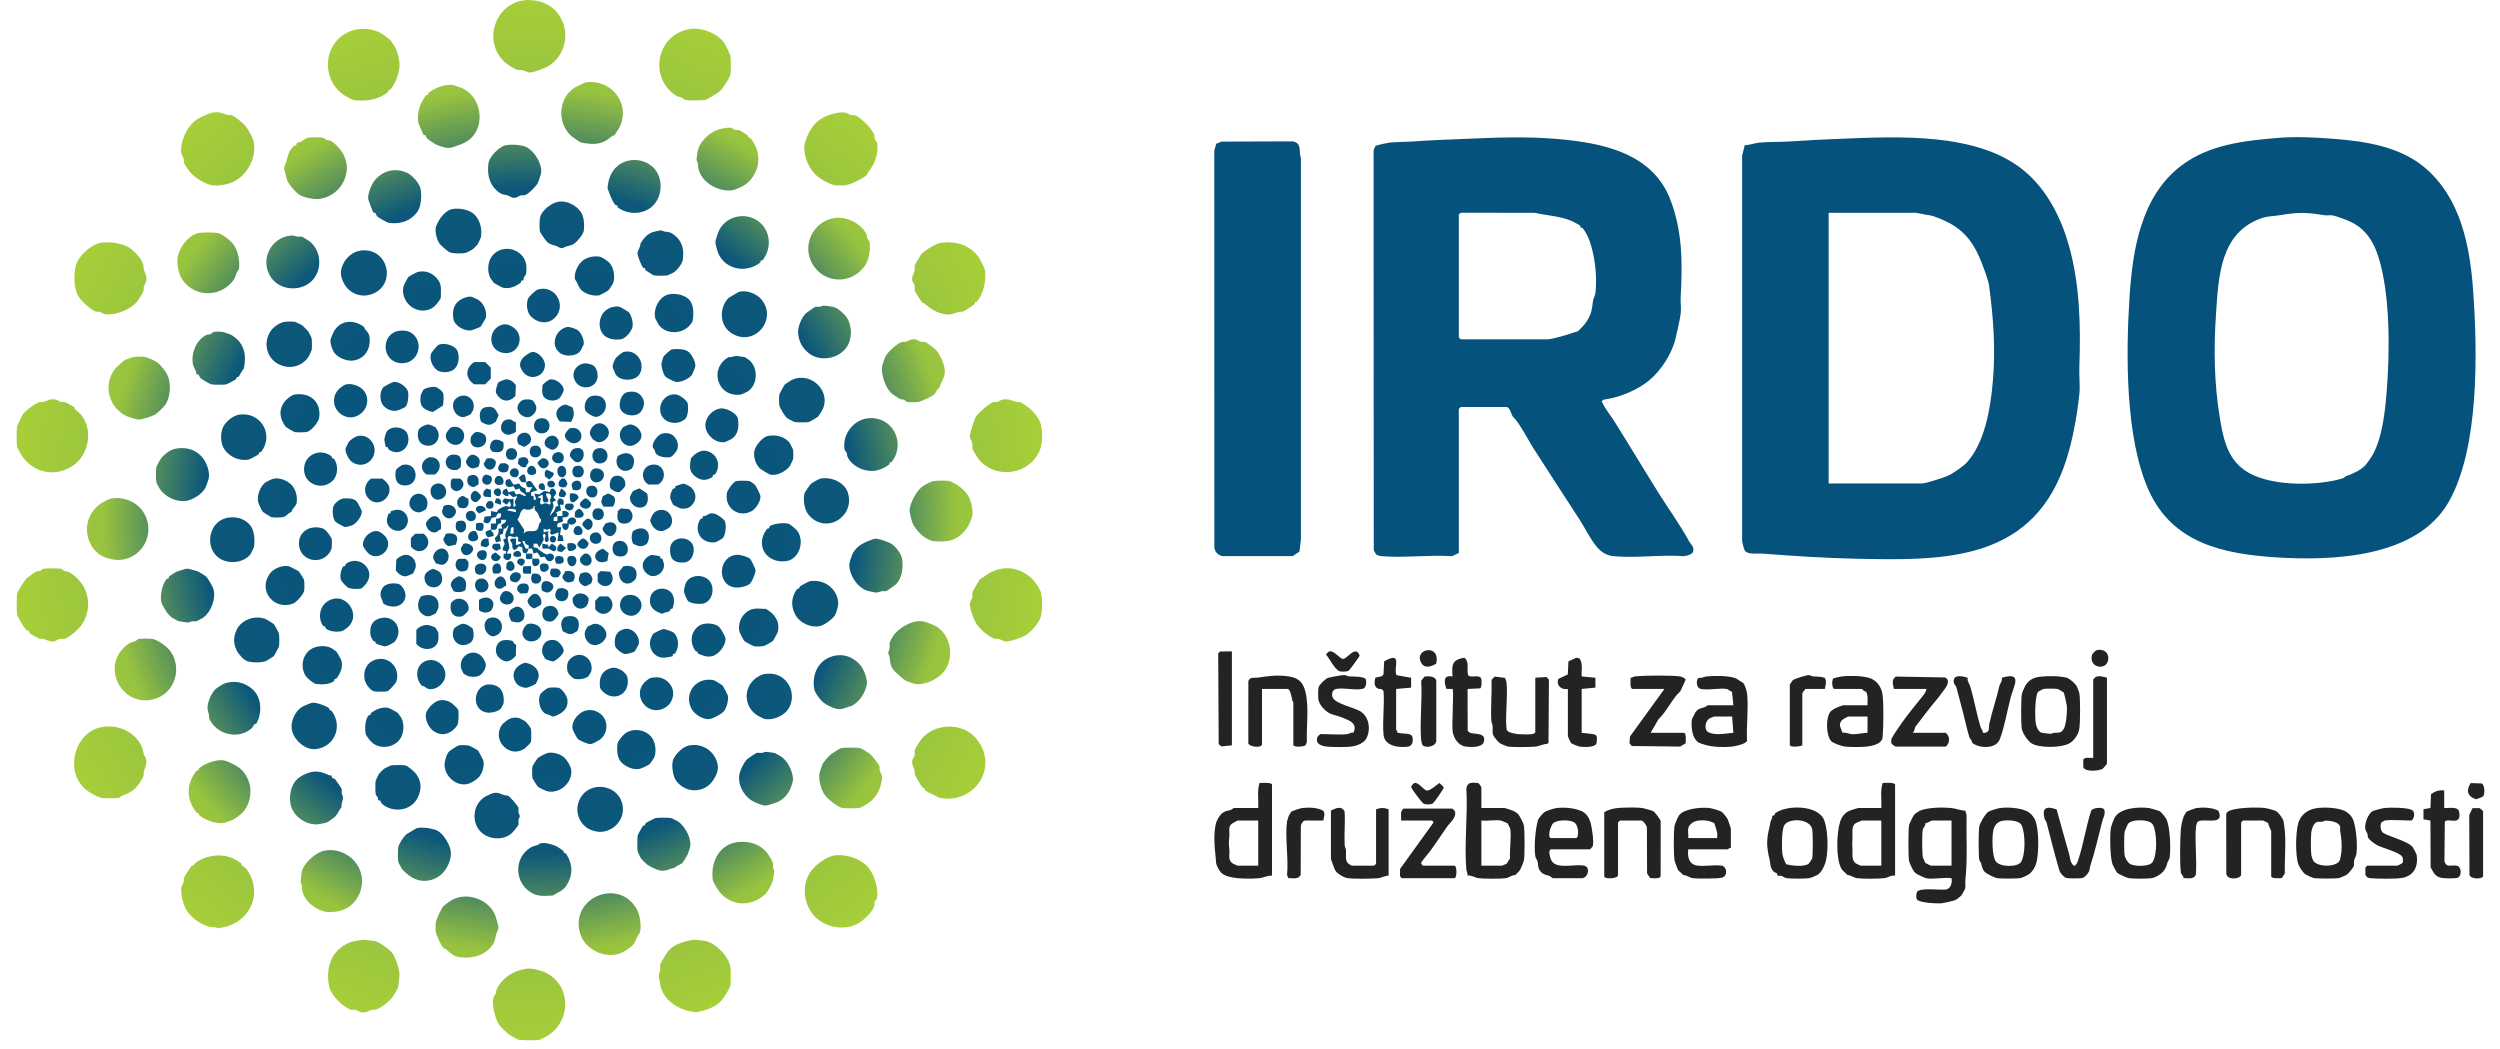<svg width="112" height="47" viewBox="0 0 112 47" fill="none" xmlns="http://www.w3.org/2000/svg">
<path d="M23.607 43.396C23.837 43.368 24.25 43.474 24.464 43.583C25.628 44.178 25.586 45.819 24.463 46.441C24.409 46.471 24.195 46.58 24.158 46.585C23.991 46.61 23.423 46.61 23.257 46.585C23.172 46.572 22.835 46.37 22.752 46.305C22.667 46.238 22.416 45.992 22.36 45.909C22.172 45.63 22.02 44.973 22.115 44.655C22.129 44.61 22.19 44.579 22.209 44.525C22.229 44.467 22.218 44.397 22.245 44.336C22.486 43.801 23.04 43.465 23.607 43.396ZM16.251 42.102C16.279 42.097 16.735 42.147 16.79 42.158C16.984 42.2 17.473 42.544 17.585 42.712C17.733 42.935 17.879 43.371 17.898 43.635C17.903 43.717 17.851 44.173 17.83 44.246C17.808 44.322 17.619 44.628 17.559 44.705C17.415 44.888 17.066 45.158 16.846 45.227C16.783 45.246 16.706 45.228 16.641 45.246C16.454 45.298 16.397 45.4 16.135 45.34C16.07 45.325 16.012 45.26 15.948 45.245C15.86 45.226 15.765 45.251 15.684 45.229C15.658 45.22 15.378 45.045 15.338 45.014C15.143 44.861 14.815 44.484 14.759 44.245C14.609 43.609 14.721 42.88 15.258 42.46C15.603 42.191 15.843 42.168 16.251 42.102ZM31.077 42.103C31.151 42.092 31.533 42.14 31.618 42.158C32.073 42.257 32.681 42.885 32.725 43.354C32.739 43.505 32.748 44.074 32.714 44.191C32.684 44.291 32.432 44.69 32.355 44.785C32.052 45.155 31.621 45.247 31.179 45.353C30.5 45.277 29.816 44.921 29.602 44.23C29.581 44.159 29.517 43.766 29.517 43.694C29.517 43.605 29.566 43.543 29.576 43.468C29.589 43.379 29.56 43.285 29.585 43.196C29.609 43.113 29.899 42.641 29.968 42.569C30.245 42.279 30.704 42.158 31.077 42.103ZM20.177 40.361C20.864 39.919 21.902 40.263 22.193 41.025C22.224 41.105 22.338 41.497 22.334 41.558C22.328 41.64 22.257 41.76 22.23 41.852C22.189 41.998 22.177 42.171 22.078 42.316C21.737 42.819 21.142 42.96 20.562 42.879C20.326 42.846 20.163 42.687 20.002 42.54C19.961 42.503 19.897 42.499 19.872 42.475C19.768 42.371 19.535 41.885 19.52 41.731C19.51 41.618 19.508 41.393 19.532 41.288C19.562 41.156 19.778 40.682 19.872 40.589C19.902 40.56 20.125 40.393 20.177 40.361ZM25.992 41.83C25.502 40.217 27.737 39.285 28.536 40.748C28.668 40.99 28.746 41.518 28.67 41.776C28.657 41.819 28.599 41.855 28.577 41.908C28.521 42.041 28.433 42.26 28.33 42.362C28.302 42.39 28.076 42.557 28.024 42.591C27.312 43.053 26.237 42.633 25.992 41.83ZM8.854 38.588C9.478 38.223 10.236 38.22 10.806 38.684C10.821 38.697 10.812 38.748 10.833 38.767C10.871 38.8 11.018 38.894 11.043 38.93C11.859 40.082 11.127 41.46 9.769 41.577C9.647 41.526 9.511 41.549 9.396 41.522C9.011 41.429 8.589 41.132 8.375 40.802C8.216 40.556 8.08 40.055 8.121 39.764C8.134 39.668 8.2 39.611 8.225 39.529C8.244 39.466 8.223 39.389 8.242 39.323C8.259 39.267 8.532 38.855 8.586 38.793C8.6 38.778 8.648 38.787 8.669 38.767C8.725 38.712 8.72 38.667 8.854 38.588ZM37.309 38.341C37.837 38.223 38.596 38.462 38.927 38.896C39.179 39.226 39.356 39.801 39.295 40.214C39.281 40.307 39.207 40.334 39.19 40.39C39.168 40.466 39.195 40.542 39.153 40.634C39.009 40.952 38.578 41.353 38.243 41.464C37.76 41.624 37.237 41.564 36.802 41.3C36.041 40.837 35.807 39.727 36.347 39.007C36.542 38.746 36.991 38.412 37.309 38.341ZM14.505 38.116C15.034 37.998 15.601 38.221 15.93 38.64C16.419 39.262 16.269 40.182 15.622 40.636C15.382 40.805 14.959 40.886 14.666 40.857C14.358 40.826 13.995 40.619 13.793 40.382C13.577 40.128 13.538 39.97 13.512 39.653C13.508 39.606 13.472 39.564 13.469 39.528C13.465 39.486 13.503 39.168 13.514 39.09C13.565 38.702 14.132 38.2 14.505 38.116ZM33.043 37.727C33.538 37.665 34.027 37.801 34.352 38.191C34.409 38.259 34.604 38.579 34.624 38.649C34.644 38.72 34.621 38.796 34.633 38.864C34.644 38.926 34.686 38.982 34.69 39.036C34.693 39.063 34.642 39.383 34.631 39.426C34.587 39.603 34.401 39.954 34.268 40.073C33.635 40.639 32.749 40.612 32.216 39.933C32.15 39.849 31.947 39.512 31.935 39.428C31.818 38.644 32.211 37.831 33.043 37.727ZM24.223 37.779C24.42 37.734 24.776 37.833 24.956 37.927C25.014 37.957 25.193 38.081 25.24 38.122C25.262 38.142 25.241 38.235 25.35 38.232C25.672 38.712 25.684 39.217 25.357 39.699C25.208 39.92 24.977 39.981 24.767 40.12C24.412 40.134 24.146 40.181 23.829 40.008C23.115 39.616 23 38.609 23.622 38.078C23.8 37.926 23.872 37.923 24.076 37.858C24.124 37.842 24.168 37.792 24.223 37.779ZM18.661 37.105C18.896 37.035 19.419 37.108 19.636 37.237C19.869 37.377 20.14 37.824 20.186 38.09C20.264 38.537 19.974 39.095 19.577 39.312C19.209 39.513 18.822 39.519 18.459 39.312C18.332 39.239 18.087 39.04 18.005 38.924C17.983 38.893 17.854 38.657 17.847 38.633C17.818 38.536 17.823 38.084 17.839 37.967C17.86 37.816 18.084 37.482 18.202 37.377L18.661 37.106V37.105ZM29.379 36.647C29.511 36.627 29.923 36.627 30.056 36.647C30.092 36.652 30.351 36.784 30.394 36.814C30.695 37.025 31.001 37.59 30.916 37.958C30.907 37.999 30.817 38.259 30.802 38.293C30.782 38.335 30.596 38.636 30.576 38.656L30.504 38.706C30.412 38.758 30.273 38.816 30.212 38.882C29.966 38.919 29.827 39.058 29.558 38.996C29.404 38.961 29.114 38.827 28.986 38.726C28.918 38.671 28.753 38.511 28.707 38.444C28.691 38.42 28.569 38.16 28.564 38.137C28.547 38.022 28.546 37.508 28.574 37.413C28.588 37.366 28.767 37.046 28.806 36.996C28.818 36.981 28.868 36.99 28.889 36.97C28.909 36.95 28.892 36.907 28.939 36.871C28.989 36.833 29.333 36.654 29.379 36.647ZM22.167 35.52C22.337 35.499 22.401 35.561 22.554 35.611C22.631 35.637 22.714 35.629 22.782 35.664C22.857 35.703 23.201 36.1 23.223 36.179C23.242 36.249 23.221 36.324 23.231 36.394C23.241 36.454 23.286 36.51 23.286 36.564C23.286 36.617 23.241 36.673 23.231 36.733C23.221 36.804 23.242 36.878 23.223 36.948C23.202 37.024 22.943 37.328 22.868 37.38C22.542 37.608 22.096 37.613 21.751 37.425C21.076 37.056 21.105 36.031 21.773 35.668C21.826 35.639 22.038 35.546 22.088 35.534L22.167 35.52ZM26.753 35.257C27.179 35.209 27.615 35.413 27.806 35.808C28.123 36.465 27.67 37.194 26.964 37.265C26.747 37.286 26.435 37.196 26.266 37.066C25.546 36.515 25.851 35.358 26.753 35.257ZM14.048 34.571C14.294 34.548 14.527 34.62 14.735 34.727C14.768 34.743 14.824 34.727 14.854 34.749C14.869 34.761 14.855 34.817 14.873 34.836C14.903 34.868 14.977 34.875 15.032 34.933C15.063 34.965 15.296 35.313 15.303 35.336C15.322 35.407 15.301 35.483 15.312 35.551C15.323 35.613 15.365 35.669 15.369 35.724C15.378 35.838 15.27 36.016 15.303 36.162C15.197 36.271 15.129 36.464 15.032 36.566C14.984 36.616 14.696 36.828 14.64 36.847C14.551 36.876 14.312 36.924 14.218 36.931C13.773 36.961 13.312 36.682 13.109 36.293C12.902 35.895 12.97 35.263 13.287 34.933C13.457 34.756 13.808 34.594 14.048 34.571ZM10.051 34.073C10.25 34.118 10.632 34.316 10.791 34.457C11.022 34.663 11.191 35.022 11.214 35.325C11.243 35.719 11.138 36.1 10.875 36.396C10.802 36.478 10.518 36.688 10.424 36.731C10.365 36.757 10.056 36.865 10.004 36.872C9.672 36.919 9.178 36.73 8.921 36.52C8.905 36.507 8.914 36.457 8.894 36.437C8.873 36.417 8.823 36.426 8.811 36.41C8.334 35.828 8.334 35.108 8.811 34.526C8.823 34.511 8.873 34.52 8.894 34.5C8.914 34.48 8.905 34.431 8.92 34.417C9.181 34.203 9.713 33.997 10.051 34.073ZM17.528 34.288C17.653 34.27 18.023 34.27 18.148 34.288C18.271 34.306 18.575 34.577 18.651 34.685C18.895 35.03 18.894 35.378 18.707 35.747C18.404 36.345 17.584 36.43 17.105 36.004C17.068 35.971 17.068 35.902 17.037 35.873L16.991 35.862C16.974 35.862 16.957 35.861 16.951 35.854C16.928 35.824 16.945 35.768 16.929 35.736C16.901 35.683 16.847 35.638 16.836 35.601C16.81 35.514 16.811 35.094 16.826 34.99C16.829 34.97 16.953 34.708 16.969 34.684C17.007 34.627 17.165 34.469 17.222 34.431C17.247 34.414 17.508 34.291 17.528 34.288ZM37.701 33.512C37.79 33.486 38.439 33.486 38.527 33.512C38.601 33.533 38.914 33.724 38.985 33.783C39.074 33.857 39.37 34.233 39.398 34.326C39.417 34.392 39.396 34.47 39.415 34.533C39.447 34.639 39.516 34.683 39.522 34.822C39.526 34.925 39.436 35.272 39.395 35.374C39.32 35.566 39.149 35.791 38.985 35.919C38.905 35.982 38.607 36.167 38.527 36.191C38.43 36.219 37.868 36.218 37.748 36.2C37.538 36.169 37.1 35.811 36.965 35.635C36.782 35.396 36.668 34.956 36.71 34.654C36.718 34.601 36.825 34.294 36.852 34.234C36.903 34.12 37.138 33.865 37.242 33.783C37.322 33.721 37.622 33.535 37.701 33.512ZM34.28 33.681C34.312 33.676 34.668 33.725 34.708 33.736C34.726 33.742 34.968 33.873 34.999 33.895C35.31 34.112 35.52 34.57 35.532 34.938C35.43 35.407 35.228 35.783 34.76 35.962C34.658 36.001 34.361 36.094 34.27 36.089C34.109 36.078 33.724 35.912 33.592 35.807C33.279 35.556 33.08 35.172 33.113 34.765C33.131 34.554 33.326 34.153 33.478 34.007C33.512 33.976 33.858 33.743 33.882 33.736C33.967 33.713 34.064 33.738 34.153 33.728C34.203 33.722 34.243 33.687 34.28 33.681ZM41.259 33.138C41.848 32.387 43.115 32.346 43.731 33.082C44.794 34.35 43.654 36.064 42.082 35.741C41.882 35.616 41.633 35.555 41.44 35.398C41.425 35.385 41.434 35.335 41.414 35.315C41.394 35.295 41.352 35.311 41.315 35.265C41.247 35.18 41.016 34.793 40.987 34.702C40.968 34.64 40.985 34.564 40.967 34.498C40.922 34.34 40.832 34.224 40.875 34.046C40.891 33.982 40.955 33.925 40.97 33.861C40.989 33.772 40.964 33.678 40.987 33.596C41.009 33.52 41.198 33.215 41.259 33.138ZM4.623 32.562C5.28 32.469 5.964 32.758 6.294 33.338C6.396 33.517 6.397 33.637 6.446 33.803C6.467 33.871 6.526 33.927 6.54 33.989C6.595 34.225 6.505 34.351 6.448 34.554C6.43 34.62 6.447 34.695 6.428 34.758C6.378 34.917 6.148 35.246 6.017 35.358C5.831 35.515 5.673 35.566 5.465 35.648C5.41 35.669 5.377 35.728 5.333 35.741C5.233 35.771 4.681 35.767 4.556 35.749C4.39 35.726 3.993 35.494 3.855 35.382C2.862 34.571 3.326 32.745 4.623 32.562ZM24.551 33.729C24.786 33.694 25.034 33.758 25.227 33.895C25.379 34.003 25.562 34.303 25.589 34.486C25.669 35.037 25.104 35.552 24.561 35.458C24.464 35.441 24.148 35.296 24.085 35.233C24.07 35.218 23.862 34.892 23.856 34.871C23.833 34.788 23.832 34.41 23.856 34.326C23.862 34.306 24.07 33.98 24.085 33.965C24.135 33.916 24.474 33.74 24.551 33.729ZM30.851 33.401C31.48 33.263 32.08 33.682 32.16 34.319C32.198 34.621 31.933 35.07 31.676 35.236C31.201 35.544 30.605 35.416 30.281 34.962C30.135 34.757 30.066 34.221 30.167 34.009C30.282 33.767 30.581 33.459 30.851 33.401ZM20.561 33.391C20.665 33.376 20.902 33.379 21.003 33.401C21.055 33.412 21.387 33.594 21.421 33.628C21.444 33.651 21.654 34.059 21.659 34.092C21.694 34.326 21.627 34.578 21.491 34.77C21.382 34.922 21.083 35.105 20.899 35.132C20.411 35.203 19.961 34.791 19.916 34.316C19.901 34.155 20.002 33.789 20.113 33.673C20.162 33.623 20.504 33.399 20.561 33.391ZM28.006 32.859C28.38 32.592 28.942 32.68 29.211 33.056C29.374 33.284 29.425 33.729 29.289 33.974C29.273 34.002 29.128 34.21 29.116 34.222C29.053 34.285 28.735 34.431 28.64 34.447C28.357 34.496 28.031 34.355 27.834 34.151C27.64 33.951 27.628 33.576 27.667 33.306C27.684 33.194 27.909 32.929 28.006 32.859ZM22.931 32.166C23.016 32.147 23.169 32.141 23.25 32.165C23.264 32.169 23.484 32.282 23.51 32.298C23.573 32.337 23.767 32.581 23.784 32.642C23.808 32.724 23.809 33.163 23.785 33.244C23.772 33.288 23.563 33.492 23.51 33.53C22.842 34.007 22.021 33.174 22.474 32.494C22.552 32.376 22.794 32.196 22.931 32.166ZM13.991 31.483C14.159 31.459 14.6 31.617 14.737 31.722C14.753 31.734 14.743 31.784 14.764 31.805C14.784 31.825 14.827 31.808 14.862 31.856C15.366 32.53 15 33.455 14.158 33.559C13.664 33.62 13.113 33.114 13.065 32.632C13.03 32.275 13.235 31.842 13.549 31.658C13.615 31.62 13.925 31.492 13.991 31.483ZM16.639 31.931C16.86 31.765 17.125 31.655 17.407 31.717C17.457 31.728 17.793 31.911 17.826 31.944C17.835 31.953 17.971 32.143 17.979 32.157C18.124 32.429 18.101 32.858 17.921 33.109C17.652 33.485 17.09 33.573 16.716 33.306C16.618 33.236 16.393 32.971 16.377 32.859C16.341 32.613 16.352 32.255 16.505 32.057C16.517 32.041 16.567 32.05 16.588 32.03C16.608 32.011 16.591 31.966 16.639 31.931ZM25.984 31.962C26.265 31.745 26.635 31.761 26.91 31.987C27.283 32.294 27.242 32.891 26.845 33.159C26.782 33.202 26.519 33.334 26.458 33.338C26.344 33.346 25.961 33.179 25.882 33.1V33.099C25.833 33.05 25.656 32.709 25.645 32.634C25.61 32.376 25.787 32.115 25.984 31.962ZM10.085 30.61C10.518 30.471 10.949 30.57 11.296 30.864C11.678 31.189 11.738 31.759 11.578 32.215C11.566 32.25 11.491 32.414 11.479 32.427C11.462 32.443 11.411 32.431 11.394 32.448C11.357 32.484 11.35 32.558 11.266 32.632C10.664 33.161 9.68 32.903 9.365 32.177C9.39 32.02 9.304 31.872 9.298 31.736C9.286 31.477 9.456 31.078 9.636 30.891C9.708 30.816 9.986 30.641 10.085 30.61ZM19.673 31.38C19.881 31.334 20.083 31.392 20.252 31.513C20.305 31.551 20.515 31.755 20.527 31.799C20.559 31.908 20.546 32.324 20.509 32.44C20.48 32.528 20.357 32.661 20.282 32.719C20.002 32.937 19.703 32.951 19.412 32.744C19.203 32.596 19.026 32.224 19.083 31.969C19.134 31.741 19.445 31.431 19.673 31.38ZM34.222 30.202C34.631 30.131 34.991 30.23 35.251 30.555C35.572 30.955 35.559 31.584 35.167 31.933C34.932 32.142 34.576 32.26 34.266 32.214C34.231 32.209 34.008 32.097 33.961 32.069C33.335 31.706 33.269 30.833 33.849 30.39C33.945 30.316 34.104 30.223 34.222 30.202ZM30.954 31.706C30.633 30.985 31.245 30.292 32.011 30.482L32.374 30.709C32.399 30.736 32.606 31.139 32.611 31.173C32.641 31.373 32.562 31.684 32.444 31.85C32.356 31.974 31.944 32.192 31.796 32.213C31.491 32.255 31.079 31.987 30.954 31.706ZM25.001 30.808C25.176 30.832 25.398 31.165 25.42 31.344C25.471 31.764 25.175 31.97 24.821 32.095H24.729C24.63 32.014 24.467 32.008 24.379 31.936C24.163 31.757 24.084 31.339 24.212 31.089C24.239 31.037 24.507 30.833 24.559 30.817C24.64 30.794 24.909 30.795 25.001 30.808ZM21.809 31.921C20.966 31.776 21.273 30.355 22.222 30.723C22.528 30.842 22.601 31.217 22.558 31.512C22.553 31.546 22.451 31.733 22.432 31.752C22.301 31.881 21.991 31.952 21.809 31.921ZM29.295 30.348C29.592 30.316 29.838 30.414 30.027 30.668C30.291 31.022 30.138 31.544 29.743 31.733C28.925 32.126 28.242 31.028 28.986 30.471C29.037 30.433 29.105 30.382 29.165 30.369L29.295 30.348ZM37.48 29.361C37.906 29.3 38.301 29.497 38.565 29.826C38.705 30.002 38.874 30.441 38.834 30.658C38.76 31.056 38.52 31.419 38.169 31.622C37.916 31.672 37.748 31.817 37.477 31.755C37.323 31.72 37.032 31.586 36.905 31.485C36.712 31.33 36.609 31.153 36.493 30.942C36.329 30.204 36.686 29.475 37.48 29.361ZM6.192 28.628C6.287 28.6 6.742 28.605 6.849 28.629C7.111 28.688 7.517 28.991 7.664 29.217C8.145 29.96 7.84 30.988 7 31.288C5.522 31.816 4.416 29.862 5.709 28.875C5.854 28.764 5.925 28.774 6.061 28.722C6.116 28.7 6.149 28.641 6.192 28.628ZM27.425 29.921C27.689 29.872 28.079 30.121 28.118 30.387C28.234 31.184 27.373 31.499 26.907 30.866L26.88 30.782C26.82 30.357 26.977 30.004 27.425 29.921ZM16.923 29.529C17.497 29.43 17.936 29.982 17.757 30.531C17.73 30.615 17.427 30.949 17.355 30.971C17.274 30.994 16.833 30.994 16.751 30.97C16.572 30.918 16.366 30.619 16.333 30.434C16.255 30 16.476 29.607 16.923 29.529ZM19.168 29.583C19.715 29.462 20.187 30.102 19.831 30.583C19.686 30.78 19.411 30.928 19.167 30.857C19.105 30.838 19.011 30.724 18.904 30.726C18.553 30.356 18.631 29.703 19.168 29.583ZM23.493 29.692C23.846 29.703 24.207 30.002 24.12 30.379C24.114 30.405 24.018 30.616 24.007 30.63C23.966 30.673 23.662 30.806 23.594 30.812C23.441 30.822 23.213 30.733 23.126 30.605C22.855 30.204 23.077 29.841 23.493 29.692ZM13.908 29.099C14.16 28.919 14.589 28.895 14.861 29.041C14.877 29.049 15.065 29.184 15.074 29.194C15.107 29.226 15.29 29.561 15.302 29.611C15.364 29.893 15.253 30.158 15.088 30.38C15.053 30.427 15.008 30.411 14.988 30.431C14.968 30.451 14.978 30.502 14.962 30.514C14.764 30.666 14.405 30.678 14.158 30.642C14.046 30.625 13.782 30.4 13.712 30.303C13.444 29.929 13.532 29.367 13.908 29.099ZM41.018 27.845C41.127 27.826 41.285 27.819 41.392 27.843C41.491 27.866 41.907 28.032 41.989 28.087C42.616 28.51 42.751 29.484 42.297 30.077C42.027 30.43 41.402 30.732 40.96 30.632C40.921 30.623 40.658 30.533 40.624 30.518C40.472 30.449 40.091 30.105 39.997 29.966C39.869 29.777 39.881 29.633 39.855 29.435C39.846 29.374 39.802 29.319 39.798 29.263C39.791 29.173 39.844 29.115 39.855 29.04C39.866 28.951 39.838 28.856 39.863 28.768C39.869 28.749 40 28.507 40.022 28.477C40.223 28.189 40.671 27.905 41.018 27.845ZM25.648 29.435C26.099 29.128 26.631 29.586 26.48 30.099C26.477 30.11 26.373 30.283 26.364 30.292C26.238 30.418 25.906 30.458 25.738 30.408C25.622 30.374 25.438 30.175 25.42 30.052C25.379 29.779 25.417 29.591 25.648 29.435ZM20.656 29.93C20.525 29.354 21.284 28.943 21.65 29.497C21.82 29.754 21.793 29.926 21.602 30.164C21.464 30.337 21.227 30.337 21.011 30.305C20.981 30.3 20.783 30.195 20.77 30.181C20.759 30.169 20.662 29.956 20.656 29.93ZM10.604 28.21C10.818 27.757 11.44 27.546 11.902 27.733C11.934 27.745 12.251 27.943 12.267 27.958L12.315 28.03C12.38 28.141 12.485 28.339 12.493 28.377C12.517 28.485 12.522 28.881 12.494 28.977C12.486 29.003 12.286 29.372 12.267 29.394C12.252 29.409 11.926 29.614 11.904 29.621C11.658 29.695 11.326 29.695 11.079 29.621C10.919 29.573 10.677 29.295 10.604 29.142C10.449 28.812 10.45 28.54 10.604 28.21ZM24.296 29.267C24.238 28.879 24.483 28.596 24.878 28.685C25.037 28.72 25.256 29.003 25.255 29.153C25.254 29.299 24.929 29.595 24.774 29.633C24.714 29.638 24.457 29.543 24.42 29.507C24.405 29.492 24.301 29.298 24.296 29.267ZM22.537 28.686C22.652 28.66 22.913 28.666 22.995 28.746C23.018 28.768 22.998 28.848 23.121 28.876L23.111 29.371C22.878 29.649 22.644 29.735 22.357 29.464C22.108 29.228 22.203 28.76 22.537 28.686ZM29.727 28.18C29.783 28.175 30.12 28.295 30.17 28.336C30.431 28.553 30.431 29.024 30.236 29.28C30.225 29.296 30.173 29.287 30.153 29.308C30.131 29.332 30.145 29.382 30.132 29.397C30.117 29.411 29.824 29.463 29.774 29.465C29.331 29.487 29.041 29.083 29.137 28.656C29.143 28.629 29.241 28.415 29.251 28.405C29.297 28.357 29.656 28.186 29.727 28.18ZM31.32 28.032C31.539 27.883 32.023 27.901 32.217 28.087C32.294 28.162 32.487 28.49 32.499 28.593C32.535 28.896 32.202 29.33 31.898 29.397C31.633 29.454 31.498 29.363 31.271 29.282C31.281 29.171 31.18 29.189 31.165 29.169C30.887 28.803 30.933 28.297 31.32 28.032ZM27.985 28.18C28.34 28.102 28.694 28.512 28.613 28.863C28.607 28.892 28.456 29.158 28.443 29.171C28.366 29.244 28.087 29.312 27.975 29.295C27.857 29.277 27.571 29.051 27.554 28.93C27.503 28.567 27.595 28.265 27.985 28.18ZM19.159 27.998C19.231 28.001 19.472 28.086 19.513 28.125C19.521 28.133 19.625 28.309 19.628 28.32C19.65 28.394 19.645 28.566 19.638 28.651C19.593 29.137 18.942 29.208 18.651 28.846V28.226C18.77 28.074 18.967 27.99 19.159 27.998ZM33.455 27.415C33.732 27.202 33.981 27.274 34.315 27.28C34.702 27.501 34.95 27.834 34.848 28.302C34.837 28.352 34.653 28.688 34.62 28.721C34.591 28.749 34.287 28.919 34.241 28.932C34.111 28.968 33.902 28.976 33.77 28.947C33.719 28.936 33.387 28.754 33.352 28.721C33.303 28.672 33.127 28.331 33.116 28.255C33.069 27.929 33.198 27.614 33.455 27.415ZM16.924 27.733C17.603 27.453 18.125 28.163 17.697 28.731C17.642 28.805 17.339 28.951 17.248 28.959C17.208 28.962 16.853 28.847 16.836 28.833C16.822 28.821 16.834 28.768 16.814 28.747C16.792 28.726 16.742 28.735 16.73 28.72C16.696 28.675 16.609 28.529 16.602 28.481C16.554 28.159 16.611 27.863 16.924 27.733ZM26.581 27.955C26.875 27.89 27.198 28.18 27.163 28.479C27.137 28.702 26.852 28.919 26.631 28.902C26.323 28.88 26.129 28.554 26.215 28.263C26.219 28.25 26.322 28.076 26.33 28.069C26.345 28.057 26.556 27.961 26.581 27.955ZM20.684 27.953C20.85 27.915 21.062 28.055 21.182 28.169C21.232 28.396 21.267 28.681 21.039 28.816C20.583 29.086 20.14 28.666 20.336 28.169C20.367 28.108 20.614 27.969 20.684 27.953ZM1.971 25.475C2.088 25.457 2.656 25.456 2.75 25.485C2.794 25.498 2.826 25.557 2.881 25.578C2.934 25.599 3 25.584 3.066 25.617C3.364 25.769 3.638 26.058 3.785 26.358C4.046 26.886 3.989 27.556 3.63 28.031C3.507 28.194 3.105 28.558 2.919 28.611C2.837 28.635 2.743 28.608 2.654 28.628C2.58 28.645 2.519 28.719 2.421 28.733C2.235 28.758 2.123 28.679 1.96 28.631C1.894 28.612 1.819 28.63 1.756 28.611C1.733 28.605 1.352 28.399 1.336 28.382C1.32 28.365 1.332 28.315 1.314 28.297C1.278 28.26 1.204 28.254 1.131 28.168C1.055 28.079 0.776 27.618 0.763 27.526C0.743 27.394 0.741 26.686 0.772 26.579C0.802 26.478 1.076 26.043 1.156 25.952C1.239 25.86 1.497 25.674 1.607 25.617C1.673 25.584 1.74 25.598 1.793 25.577C1.858 25.552 1.883 25.488 1.971 25.475ZM44.041 25.871C44.696 25.334 45.512 25.305 46.175 25.868C46.338 26.007 46.599 26.376 46.643 26.579C46.704 26.864 46.704 27.284 46.643 27.572C46.576 27.887 46.197 28.318 45.919 28.477C45.76 28.567 45.34 28.709 45.162 28.732C44.945 28.759 44.915 28.676 44.761 28.629C44.697 28.61 44.62 28.63 44.555 28.61C44.267 28.525 43.855 28.148 43.706 27.887C43.622 27.739 43.467 27.294 43.45 27.131C43.431 26.941 43.528 26.905 43.554 26.786C43.573 26.698 43.547 26.604 43.57 26.523C43.583 26.479 43.879 25.969 43.911 25.937L43.969 25.909C43.993 25.9 44.02 25.889 44.041 25.871ZM23.658 27.953C23.857 27.895 24.175 28.003 24.234 28.205C24.392 28.743 23.531 28.972 23.406 28.414C23.373 28.265 23.519 27.994 23.658 27.953ZM21.976 27.675C22.56 27.549 22.712 28.418 22.078 28.511C21.66 28.431 21.559 27.765 21.976 27.675ZM25.307 27.636C25.7 27.531 25.977 27.648 25.926 28.086C25.921 28.124 25.879 28.253 25.859 28.274C25.847 28.284 25.676 28.384 25.665 28.387C25.467 28.446 25.367 28.351 25.204 28.274C25.126 28.026 25.088 27.821 25.307 27.636ZM14.639 26.965C15.445 26.39 16.276 27.568 15.533 28.14C15.477 28.183 15.347 28.275 15.284 28.284C15.051 28.318 14.78 28.3 14.593 28.155C14.577 28.143 14.587 28.093 14.566 28.072C14.546 28.052 14.496 28.062 14.483 28.046C14.239 27.73 14.302 27.205 14.639 26.965ZM36.287 26.036C36.907 25.944 37.474 26.333 37.552 26.965C37.569 27.104 37.483 27.432 37.412 27.553C37.307 27.731 36.931 28.005 36.73 28.05C36.339 28.137 35.851 27.917 35.65 27.574C35.42 27.181 35.432 26.752 35.714 26.387C35.726 26.371 35.776 26.38 35.797 26.36C35.817 26.34 35.8 26.297 35.848 26.261C35.898 26.223 36.241 26.044 36.287 26.036ZM8.377 25.474C8.427 25.471 8.807 25.574 8.869 25.599C8.901 25.612 9.218 25.809 9.233 25.824C9.306 25.897 9.524 26.269 9.557 26.371C9.693 26.806 9.451 27.439 9.075 27.692C9.056 27.705 8.83 27.821 8.815 27.825C8.744 27.845 8.669 27.823 8.601 27.835C8.538 27.846 8.482 27.887 8.428 27.892C8.402 27.894 8.026 27.836 7.989 27.825C7.971 27.82 7.73 27.69 7.698 27.668C7.645 27.631 7.52 27.496 7.478 27.439C7.42 27.362 7.233 27.038 7.222 26.965C7.173 26.635 7.257 26.205 7.463 25.938C7.475 25.922 7.525 25.931 7.546 25.91C7.566 25.89 7.557 25.84 7.572 25.827C7.618 25.791 7.852 25.638 7.897 25.617C7.956 25.591 8.327 25.477 8.377 25.474ZM23.145 27.176C23.436 27.168 23.595 27.534 23.429 27.779C23.255 27.945 23.103 27.877 22.9 27.827L22.846 27.699C22.795 27.577 22.77 27.469 22.864 27.327C22.886 27.296 23.112 27.177 23.145 27.176ZM24.501 27.167C24.799 27.08 24.99 27.239 25.023 27.518C24.878 27.725 24.802 27.915 24.501 27.826C24.227 27.745 24.227 27.247 24.501 27.167ZM20.459 26.833C20.777 26.762 21.07 27.032 20.977 27.35C20.964 27.392 20.766 27.59 20.724 27.603C20.314 27.722 20.115 27.404 20.204 27.027C20.225 26.954 20.384 26.85 20.459 26.833ZM18.857 26.72C19.304 26.553 19.716 26.716 19.637 27.246C19.632 27.277 19.527 27.472 19.513 27.486C19.503 27.496 19.288 27.595 19.262 27.602C19.018 27.658 18.757 27.43 18.734 27.192C18.715 26.98 18.76 26.894 18.857 26.72ZM28.098 26.664C28.584 26.555 28.93 27.04 28.625 27.416C28.445 27.638 28.164 27.634 27.949 27.468C27.66 27.245 27.75 26.742 28.098 26.664ZM27.239 26.718C27.783 27.151 27.104 27.855 26.664 27.293V26.915L26.86 26.718H27.239ZM29.128 26.795C29.211 26.2 30.274 26.193 30.194 27.019C30.191 27.051 30.136 27.252 30.128 27.264C30.117 27.278 30.063 27.265 30.041 27.287C30.019 27.309 30.032 27.362 30.018 27.373C29.986 27.399 29.732 27.445 29.661 27.499C29.3 27.366 29.069 27.215 29.128 26.795ZM21.458 26.877C21.863 26.585 22.328 26.936 21.984 27.374C21.799 27.473 21.622 27.469 21.458 27.331V26.877ZM25.85 26.607C26.062 26.545 26.26 26.611 26.369 26.802C26.405 27.422 25.617 27.422 25.652 26.802C25.665 26.76 25.808 26.619 25.85 26.607ZM23.941 26.605C24.145 26.572 24.343 26.919 24.216 27.107L23.933 27.26C23.779 27.206 23.655 27.083 23.63 26.916C23.676 26.792 23.808 26.626 23.941 26.605ZM17.811 26.149C18.016 26.177 18.197 26.526 18.166 26.728C18.091 27.215 17.533 27.279 17.173 27.039L17.13 26.904C17.079 26.787 17.019 26.705 17.061 26.524C17.143 26.164 17.475 26.101 17.811 26.149ZM12.926 25.362C12.962 25.369 13.367 25.577 13.39 25.601C13.408 25.62 13.612 25.94 13.618 25.961C13.643 26.046 13.641 26.364 13.627 26.46C13.604 26.616 13.291 26.976 13.138 27.037C12.331 27.357 11.551 26.528 12.062 25.736C12.231 25.474 12.619 25.316 12.926 25.362ZM22.591 26.493C22.85 26.417 23.107 26.689 22.98 26.938C22.86 27.172 22.444 27.11 22.395 26.842C22.375 26.737 22.489 26.523 22.591 26.493ZM30.755 26.063C30.971 25.737 31.511 25.722 31.77 26.007C32.063 26.328 31.912 26.951 31.506 27.039C31.336 27.076 30.951 27.046 30.823 26.925C30.777 26.881 30.65 26.586 30.644 26.513C30.633 26.402 30.697 26.15 30.755 26.063ZM24.98 26.382C25.146 26.323 25.332 26.335 25.45 26.485C25.593 27.19 24.551 27 24.98 26.382ZM23.321 26.156C23.665 26.074 23.779 26.277 23.626 26.572L23.321 26.591L23.201 26.487C23.124 26.346 23.192 26.228 23.321 26.156ZM39.162 24.137C39.317 24.102 39.826 24.283 39.967 24.383C40.155 24.517 40.385 24.826 40.417 25.055C40.471 25.441 40.417 25.89 40.139 26.18C40.101 26.219 39.74 26.47 39.707 26.479C39.636 26.498 39.56 26.475 39.492 26.487C39.415 26.501 39.352 26.547 39.266 26.547C39.195 26.547 38.919 26.486 38.842 26.461C38.574 26.375 38.327 26.111 38.201 25.866C38.095 25.659 38.014 25.41 38.067 25.176C38.076 25.136 38.166 24.875 38.182 24.841C38.372 24.421 38.761 24.287 39.162 24.137ZM24.387 26.043C24.606 25.979 24.906 26.198 24.748 26.403C24.609 26.584 24.502 26.57 24.306 26.479C24.215 26.368 24.246 26.085 24.387 26.043ZM21.468 25.932C21.887 25.809 22.073 26.453 21.62 26.536C21.256 26.603 21.159 26.022 21.468 25.932ZM20.561 25.811C20.896 25.885 20.924 26.133 20.847 26.434C20.772 26.54 20.411 26.552 20.317 26.479C20.306 26.469 20.217 26.276 20.193 26.233C20.192 26.006 20.374 25.891 20.561 25.811ZM15.491 25.267C16.089 24.808 16.9 25.556 16.379 26.179C16.34 26.225 16.219 26.354 16.175 26.367C16.07 26.398 15.756 26.385 15.646 26.349C15.528 26.311 15.294 26.054 15.263 25.945C15.221 25.802 15.281 25.48 15.381 25.374C15.396 25.36 15.446 25.37 15.466 25.35C15.486 25.329 15.476 25.279 15.491 25.267ZM22.303 25.868C22.524 25.699 22.737 26.046 22.664 26.257C22.583 26.25 22.544 26.325 22.5 26.346C22.209 26.485 22.008 26.094 22.303 25.868ZM33.03 24.855C33.168 24.849 33.517 24.947 33.609 25.039C33.663 25.094 33.845 25.483 33.849 25.559C33.854 25.672 33.687 26.06 33.609 26.138C33.468 26.28 33.117 26.341 32.92 26.317C32.099 26.213 32.161 24.89 33.03 24.855ZM19.392 25.483C19.545 25.53 19.725 25.591 19.778 25.754C19.976 26.359 19.196 26.501 19.043 26.04C18.94 25.73 19.128 25.586 19.392 25.483ZM25.991 25.709C26.255 25.58 26.434 25.625 26.538 25.907C26.552 25.964 26.508 26.108 26.477 26.14C26.466 26.152 26.256 26.265 26.235 26.265C26.062 26.229 25.959 26.126 25.924 25.952L25.991 25.709ZM27.333 25.613C27.692 26.086 27.13 26.525 26.775 26.059L26.777 25.706L26.913 25.585L27.333 25.613ZM23.851 25.703C23.999 25.687 24.123 25.681 24.215 25.811C24.285 25.938 24.236 26.042 24.131 26.123C23.823 26.226 23.721 25.962 23.851 25.703ZM27.927 25.371C28.349 25.287 28.618 25.487 28.483 25.927C28.157 26.342 27.707 26.119 27.73 25.626L27.927 25.371ZM25.314 25.594C25.655 25.517 25.847 25.713 25.693 26.029C25.503 26.131 25.343 26.117 25.223 25.927C25.132 25.783 25.297 25.731 25.314 25.594ZM22.901 26.029C22.737 25.861 22.947 25.574 23.195 25.649C23.44 25.724 23.329 25.996 23.139 26.089C23.09 26.103 22.925 26.054 22.901 26.029ZM24.842 25.469C24.979 25.466 25.078 25.496 25.128 25.673L25.03 25.844C24.739 25.944 24.548 25.766 24.693 25.479L24.842 25.469ZM18.15 24.857C18.462 24.834 18.683 25.148 18.616 25.44C18.61 25.468 18.515 25.679 18.504 25.692C18.49 25.705 18.24 25.81 18.203 25.815C18.003 25.838 17.842 25.71 17.733 25.553L17.753 25.082C17.805 24.98 18.037 24.865 18.15 24.857ZM29.165 24.865C29.221 24.853 29.557 24.909 29.57 24.924C29.583 24.939 29.569 24.988 29.592 25.012C29.613 25.034 29.666 25.022 29.678 25.035C29.686 25.045 29.743 25.249 29.746 25.281C29.783 25.642 29.338 25.97 29.017 25.728C28.648 25.449 28.763 25.027 29.165 24.865ZM21.516 25.249C22.006 25.219 21.769 25.958 21.329 25.692C21.221 25.494 21.267 25.265 21.516 25.249ZM23.792 25.701L23.457 25.698C23.405 25.561 23.405 25.503 23.457 25.366L23.792 25.363V25.701ZM22.109 25.697C21.87 25.211 22.544 25.013 22.439 25.611L22.355 25.695L22.109 25.697ZM24.273 25.255C24.347 25.234 24.505 25.234 24.552 25.306C24.693 25.557 24.345 25.732 24.211 25.535L24.184 25.392C24.175 25.337 24.227 25.268 24.273 25.255ZM20.865 25.035L20.986 25.171C20.996 25.314 20.999 25.534 20.836 25.581C20.346 25.723 20.311 25.108 20.569 25.034L20.865 25.035ZM22.695 25.25C22.905 24.941 23.165 25.359 22.998 25.524C22.895 25.626 22.728 25.572 22.675 25.442L22.695 25.25ZM25.509 24.919C25.911 24.804 25.884 25.296 25.669 25.36C25.429 25.431 25.32 24.973 25.509 24.919ZM23.235 21.405C23.537 21.094 23.546 21.314 23.566 21.603H23.567C23.601 21.598 23.656 21.538 23.708 21.544L23.795 21.571L24.072 21.967L23.792 22.052L23.8 22.214C23.936 22.205 23.912 22.276 23.904 22.389C24.146 22.44 23.898 22.171 23.961 22.108L24.159 22.151L24.381 21.993L24.632 22.049C24.652 21.853 24.786 21.831 24.889 21.993C24.988 22.151 24.786 22.208 24.806 22.297L24.915 22.416L24.747 22.503C24.891 22.714 24.671 22.891 24.635 23.118L24.828 22.89C24.882 22.778 24.858 22.667 25.026 22.665C24.876 22.436 25.055 22.194 25.249 22.419L25.253 22.612L25.083 22.613L25.138 22.863L24.914 22.95C25.006 23.091 24.969 23.15 24.807 23.18L24.803 23.343H24.972V23.118H25.196V22.894C25.587 22.844 25.576 23.227 25.196 23.174L25.227 23.344C25.174 23.415 24.998 23.394 24.972 23.483C24.908 23.703 25.093 23.593 25.14 23.624L25.085 23.958L25.195 23.987L25.252 24.241H24.972L25.027 23.848L24.719 23.96C24.634 23.895 24.613 23.85 24.684 23.763L24.607 23.682C24.518 23.768 24.448 23.731 24.354 23.68V23.848L24.578 23.792C24.515 23.927 24.601 24.107 24.578 24.212C24.559 24.3 24.432 24.302 24.41 24.213C24.379 24.081 24.52 23.994 24.382 23.904C24.24 23.995 24.392 24.072 24.348 24.205C24.337 24.236 24.177 24.519 24.157 24.522L24.067 24.357L23.904 24.354V24.521L24.076 24.547C24.074 24.616 24.46 24.841 24.491 24.845C24.549 24.848 24.625 24.752 24.748 24.829C24.991 24.983 24.567 25.39 24.411 24.939L24.222 24.967L24.07 24.746L23.904 24.803L23.845 24.58C23.791 24.568 23.733 24.584 23.68 24.577C23.709 24.362 23.646 24.443 23.567 24.382C23.488 24.321 23.554 24.201 23.398 24.241L23.545 24.573C23.589 24.588 23.638 24.572 23.68 24.577C23.664 24.695 23.621 24.707 23.567 24.802H23.848C23.85 24.876 23.845 24.952 23.848 25.026C23.94 25.024 24.035 25.024 24.127 25.029C24.303 25.303 23.892 25.516 23.847 25.224C23.837 25.165 23.85 25.091 23.848 25.026C23.755 25.029 23.686 25.088 23.568 25.026L23.567 24.802L23.424 24.75L23.396 24.524L23.258 24.472C23.209 24.47 23.078 24.749 22.976 24.579C22.93 24.504 22.963 24.443 22.949 24.381C22.928 24.287 22.768 24.17 22.922 24.129C22.976 24.115 23.056 24.137 23.117 24.129V24.409C23.129 24.421 23.359 24.377 23.343 24.297L23.196 24.243L23.223 24.1L23.146 24.019C23.041 24.142 22.912 23.991 22.809 24.017C22.791 24.022 22.706 24.096 22.75 24.128C22.761 24.242 22.821 24.457 22.819 24.551C22.818 24.628 22.696 24.702 22.724 24.803H22.894C22.948 25.055 22.746 25.203 22.559 24.996L22.562 24.807L22.668 24.802V24.691C22.391 24.678 22.591 24.472 22.605 24.373C22.614 24.312 22.537 24.235 22.553 24.159L22.664 24.125C22.559 23.894 22.76 23.747 22.78 23.512L22.659 23.673L22.564 23.686L22.531 23.908L22.388 23.964L22.442 24.24L22.219 24.297L22.167 24.108C22.311 23.974 22.363 23.888 22.332 23.681L22.5 23.68L22.455 23.538C22.459 23.463 22.717 23.437 22.668 23.287L22.445 23.288C22.496 23.498 22.351 23.438 22.301 23.508C22.263 23.561 22.284 23.667 22.223 23.711C22.152 23.761 22.064 23.724 21.994 23.736C22.011 23.817 22.158 23.878 22.106 24.017L21.856 24.071C21.657 23.847 21.764 23.777 21.994 23.736C21.978 23.655 22.006 23.543 21.994 23.455H22.219L22.221 23.233C22.385 23.242 22.472 23.186 22.443 23.006C22.231 22.935 22.29 23.139 22.185 23.169C21.91 23.248 22.09 23.108 21.967 23.343C21.952 23.371 21.874 23.445 21.847 23.451L21.658 23.398L21.711 23.145L21.994 23.119V22.894L22.271 22.949C22.244 22.825 22.552 22.694 22.65 22.675C22.74 22.658 22.782 22.73 22.837 22.698C22.956 22.629 22.828 22.53 22.837 22.445L22.696 22.613L22.5 22.473L22.585 22.333C22.748 22.334 22.844 22.405 23.005 22.332V22.726L23.11 22.643L23.058 22.474L23.174 22.22L22.984 22.273L22.78 22.108L22.781 22.183C22.757 22.3 22.537 22.165 22.506 22.08L22.561 21.944L22.696 21.884L22.782 22.051L23.029 21.997L23.12 22.163C23.337 22.048 23.358 22.229 23.566 22.22C23.512 22.056 23.28 22.066 23.282 21.884L23.092 21.939L23.003 21.773C22.738 21.893 22.57 21.769 22.673 21.495L22.837 21.459L23.008 21.715L23.255 21.661C23.351 21.816 23.37 21.821 23.542 21.881L23.566 22.052L23.706 22.051L23.848 21.827C23.605 21.844 23.582 21.82 23.566 21.603C23.5 21.611 23.394 21.614 23.339 21.577L23.235 21.405ZM23.261 25.028C23.55 24.989 23.597 25.204 23.371 25.358C23.206 25.286 23.072 25.178 23.261 25.028ZM26.186 24.807C26.43 24.737 26.611 25.112 26.434 25.281C26.24 25.466 25.881 25.219 26.01 24.969C26.024 24.942 26.159 24.815 26.186 24.807ZM19.419 25.047C19.34 24.786 19.664 24.476 19.918 24.605C20.187 24.741 20.154 25.232 19.822 25.302C19.782 25.309 19.548 25.256 19.531 25.243C19.521 25.234 19.422 25.058 19.419 25.047ZM24.918 25.249C24.791 24.973 24.895 24.845 25.198 24.941C25.366 25.196 25.162 25.298 24.918 25.249ZM30.024 24.548C30.067 24.089 30.708 23.977 30.984 24.322C31.184 24.572 31.061 25.112 30.72 25.187C30.544 25.225 30.279 25.2 30.15 25.071C30.027 24.948 30.009 24.718 30.024 24.548ZM27.27 24.779L27.21 25.131C26.659 25.378 26.408 24.749 27.015 24.582L27.27 24.779ZM10.24 23.187C10.612 23.132 11.012 23.254 11.237 23.569C11.401 23.797 11.421 24.221 11.381 24.495C11.377 24.516 11.254 24.778 11.238 24.802C10.996 25.158 10.462 25.255 10.071 25.127C9.102 24.809 9.242 23.333 10.24 23.187ZM34.498 23.565C34.675 23.451 35.131 23.407 35.326 23.463C35.41 23.487 35.667 23.712 35.726 23.793C36.059 24.259 35.802 25.058 35.222 25.139C34.33 25.262 33.797 24.41 34.366 23.692C34.379 23.676 34.428 23.686 34.449 23.666C34.471 23.646 34.451 23.595 34.498 23.565ZM22.442 24.946C22.278 25.398 21.701 24.943 22.198 24.751L22.442 24.946ZM14.003 23.636C14.173 23.612 14.374 23.619 14.524 23.708C14.614 23.762 14.847 24.055 14.862 24.155C14.878 24.266 14.876 24.541 14.833 24.634C14.465 25.42 13.285 25.142 13.402 24.214C13.441 23.908 13.709 23.677 14.003 23.636ZM21.432 24.717C21.511 24.642 21.687 24.622 21.763 24.697C21.844 24.779 21.812 24.992 21.717 25.058C21.521 25.192 21.246 24.894 21.432 24.717ZM4.957 22.341C5.456 22.23 6.038 22.439 6.35 22.84C7.023 23.707 6.496 24.977 5.396 25.082C5.157 25.105 4.774 25.021 4.563 24.906C4.393 24.814 4.206 24.631 4.107 24.464C3.723 23.81 3.869 23.043 4.474 22.587C4.574 22.512 4.844 22.366 4.957 22.341ZM23.006 24.774C23.154 24.601 23.384 24.68 23.343 24.914C23.222 24.966 22.943 24.99 23.006 24.774ZM27.646 24.248C28.24 24.074 28.34 25.11 27.646 24.907C27.372 24.827 27.372 24.329 27.646 24.248ZM16.814 23.791C16.952 23.779 17.047 23.842 17.162 23.935C17.756 24.412 17.07 25.185 16.549 24.829C16.465 24.772 16.279 24.534 16.265 24.439C16.223 24.165 16.489 23.859 16.752 23.801L16.814 23.791ZM20.765 24.358C20.976 24.286 21.323 24.499 21.153 24.72C20.951 24.983 20.648 24.884 20.652 24.559L20.765 24.358ZM25.364 24.55L25.17 24.733L24.972 24.69C24.947 24.534 24.988 24.443 25.115 24.355L25.364 24.55ZM24.552 24.409L24.579 24.522L24.719 24.354C24.8 24.42 24.962 24.447 24.915 24.606C24.853 24.814 24.647 24.6 24.599 24.585C24.508 24.558 24.394 24.586 24.298 24.577V24.353L24.552 24.409ZM18.982 23.911C19.54 24.361 18.846 25.04 18.407 24.486V24.108L18.604 23.911H18.982ZM25.422 24.355C25.872 24.209 25.982 24.686 25.507 24.688C25.384 24.613 25.42 24.479 25.422 24.355ZM22.442 24.575L22.248 24.68C22.08 24.621 21.947 24.494 22.14 24.358L22.385 24.356L22.442 24.575ZM26.072 24.133C26.206 24.094 26.299 24.251 26.373 24.331C26.326 24.635 26.035 24.675 25.874 24.433C25.835 24.302 25.988 24.208 26.072 24.133ZM21.881 24.129L21.913 24.41L21.791 24.518L21.546 24.464C21.507 24.227 21.644 24.092 21.881 24.129ZM28.35 23.8C28.838 23.463 29.259 23.837 28.987 24.354C28.773 24.538 28.568 24.482 28.35 24.345C28.279 24.14 28.279 24.005 28.35 23.8ZM19.977 23.909C20.383 23.841 20.602 23.995 20.414 24.401L20.112 24.468C19.974 24.45 19.89 24.28 19.857 24.156L19.977 23.909ZM26.639 23.855C26.97 23.794 27.047 24.271 26.79 24.347C26.399 24.462 26.277 23.921 26.639 23.855ZM24.719 24.017C24.977 23.943 24.977 24.371 24.719 24.297C24.607 24.265 24.607 24.049 24.719 24.017ZM32.012 23.015C32.126 23.041 32.419 23.24 32.471 23.341C32.553 23.501 32.509 23.983 32.373 24.116C32.352 24.137 32.101 24.28 32.067 24.288C31.855 24.336 31.581 24.261 31.429 24.103C31.211 23.875 31.202 23.527 31.372 23.265C31.402 23.219 31.449 23.239 31.473 23.216C31.493 23.197 31.481 23.142 31.496 23.13C31.526 23.106 31.581 23.123 31.613 23.107C31.768 23.026 31.796 22.966 32.012 23.015ZM41.802 21.556C41.93 21.527 42.389 21.525 42.524 21.545C42.559 21.55 42.779 21.661 42.829 21.69C42.988 21.78 43.195 21.965 43.307 22.11C43.489 22.349 43.605 22.788 43.562 23.09C43.542 23.238 43.38 23.588 43.282 23.709C42.875 24.217 42.491 24.303 41.847 24.243C41.463 24.208 41.014 23.763 40.877 23.416C40.837 23.314 40.746 22.967 40.75 22.864C40.764 22.546 41.041 22.031 41.286 21.826C41.387 21.742 41.679 21.583 41.802 21.556ZM21.316 23.796C21.393 23.944 21.527 24.164 21.286 24.235C20.837 24.366 20.892 23.703 21.316 23.796ZM27.357 23.396C27.838 23.43 27.577 24.176 27.217 23.99C27.135 23.948 26.969 23.755 26.999 23.658C27.004 23.645 27.108 23.473 27.116 23.465C27.149 23.433 27.303 23.392 27.357 23.396ZM25.847 23.571C26.064 23.507 26.2 23.9 26.007 23.956C25.625 24.067 25.626 23.637 25.847 23.571ZM23.904 22.669C23.956 22.783 23.735 22.834 23.648 22.84C23.572 22.845 23.496 22.781 23.454 22.806C23.259 22.922 23.324 23.126 23.179 23.266L23.486 23.735L23.455 23.903C23.613 23.712 23.851 23.849 24.019 23.765C24.161 23.692 24.097 23.463 24.236 23.363V23.266C24.145 23.196 24.146 23.084 24.101 23.006C24.039 22.901 23.902 22.868 23.96 22.669H23.904ZM23.006 23.623C22.813 23.582 22.933 23.807 22.837 23.903H23.006V23.623ZM19.08 23.437C19.384 22.878 19.861 23.119 19.742 23.731C19.652 23.725 19.602 23.822 19.544 23.84C19.294 23.916 19.08 23.663 19.08 23.437ZM20.511 23.348C20.809 23.264 20.933 23.413 20.864 23.701C20.749 23.906 20.544 23.906 20.429 23.701C20.414 23.597 20.388 23.383 20.511 23.348ZM29.561 22.847C29.998 22.78 30.275 23.306 29.999 23.624C29.956 23.673 29.724 23.79 29.66 23.795C29.375 23.815 29.189 23.566 29.126 23.315C29.202 23.083 29.296 22.887 29.561 22.847ZM21.323 23.457C21.461 23.405 21.518 23.405 21.655 23.457C21.692 23.764 21.615 23.858 21.323 23.733V23.457ZM17.756 22.837C18.134 22.798 18.411 23.219 18.203 23.567C17.95 23.989 17.284 23.735 17.333 23.26C17.337 23.227 17.392 23.026 17.4 23.015C17.412 23.001 17.464 23.013 17.486 22.991C17.509 22.969 17.496 22.916 17.51 22.904C17.52 22.896 17.724 22.84 17.756 22.837ZM25.419 23.453C25.371 23.184 25.736 23.069 25.812 23.319C25.847 23.434 25.589 23.587 25.477 23.455C25.526 23.843 25.142 23.838 25.195 23.455L25.419 23.453ZM26.297 23.235C26.594 23.229 26.638 23.595 26.398 23.733C26.267 23.771 26.174 23.618 26.099 23.534C26.06 23.403 26.213 23.31 26.297 23.235ZM15.393 22.33C15.575 22.314 15.84 22.322 15.973 22.456C16.014 22.498 16.211 22.866 16.211 22.921C16.209 23.134 15.963 23.463 15.763 23.541C15.717 23.559 15.487 23.619 15.46 23.615C15.423 23.61 15.072 23.416 15.042 23.387C14.907 23.254 14.889 22.935 14.916 22.752C14.943 22.568 15.212 22.346 15.393 22.33ZM28.175 22.808C28.463 23.033 28.348 23.459 27.977 23.459C27.618 23.459 27.642 23.179 27.676 22.899L27.811 22.778L28.175 22.808ZM36.747 21.444C37.221 21.34 37.851 21.604 37.991 22.09C38.117 22.526 37.996 22.944 37.638 23.232C37.179 23.599 36.553 23.496 36.203 23.035C36.033 22.811 35.968 22.352 36.044 22.088C36.051 22.062 36.286 21.717 36.317 21.688C36.373 21.635 36.676 21.459 36.747 21.444ZM21.018 22.899C21.323 22.807 21.437 23.257 21.175 23.337C20.869 23.43 20.755 22.979 21.018 22.899ZM26.691 22.788C27.173 22.647 27.173 23.422 26.691 23.28C26.49 23.221 26.49 22.848 26.691 22.788ZM19.868 22.677C20.176 22.479 20.616 22.806 20.338 23.118C20.142 23.339 19.846 23.188 19.801 22.92L19.868 22.677ZM25.955 22.787C26.309 23.038 26.135 23.276 25.759 23.173C25.734 22.962 25.749 22.866 25.955 22.787ZM12.259 21.444C12.547 21.378 12.955 21.56 13.123 21.796C13.271 22.004 13.327 22.276 13.29 22.529C13.272 22.655 13.086 22.799 13.053 22.938C12.912 22.976 12.832 23.134 12.69 23.165C12.585 23.188 12.24 23.194 12.146 23.166C12.125 23.16 11.799 22.953 11.784 22.938C11.72 22.874 11.575 22.558 11.559 22.462C11.51 22.18 11.668 21.764 11.91 21.6C11.964 21.563 12.201 21.457 12.259 21.444ZM32.982 21.553C33.064 21.529 33.503 21.53 33.585 21.554C33.611 21.561 33.791 21.687 33.817 21.715C33.877 21.778 34.042 22.114 34.062 22.2C34.113 22.418 33.864 22.798 33.661 22.905C33.075 23.216 32.45 22.743 32.565 22.091C32.591 21.946 32.853 21.59 32.982 21.553ZM21.409 22.673C21.57 22.64 21.735 22.682 21.77 22.862L21.468 23C21.335 22.919 21.239 22.782 21.409 22.673ZM18.342 22.53C18.375 22.12 18.867 21.951 19.102 22.332C19.179 22.458 19.16 22.727 19.064 22.827C19.052 22.84 18.854 22.946 18.823 22.951C18.575 22.99 18.323 22.771 18.342 22.53ZM23.004 22.809C22.891 22.803 22.796 22.755 22.725 22.865L23.118 22.949C23.129 22.855 23.11 22.814 23.004 22.809ZM25.614 22.561C25.825 22.621 25.636 23.008 25.363 22.811C25.266 22.74 25.292 22.616 25.396 22.561H25.614ZM21.915 22.449C22.141 22.382 22.169 22.738 22.02 22.779C21.718 22.863 21.704 22.512 21.915 22.449ZM30.606 21.666C30.697 21.675 30.916 21.782 30.983 21.853C31.223 22.104 31.212 22.434 30.955 22.671C30.836 22.781 30.66 22.803 30.504 22.781C30.448 22.773 30.18 22.634 30.149 22.603C30.14 22.593 30.041 22.378 30.035 22.352C30.005 22.215 30.061 22.033 30.136 21.917C30.165 21.871 30.214 21.891 30.237 21.868C30.258 21.848 30.245 21.794 30.26 21.782C30.274 21.771 30.588 21.665 30.606 21.666ZM26.185 22.336C26.316 22.298 26.409 22.45 26.484 22.534C26.489 22.831 26.124 22.875 25.986 22.636C25.948 22.505 26.101 22.412 26.185 22.336ZM20.645 22.246C20.789 22.156 20.841 22.321 20.979 22.337C21.055 22.678 20.859 22.871 20.543 22.717C20.441 22.527 20.455 22.366 20.645 22.246ZM28.988 22.106C29.049 22.303 29.049 22.596 28.848 22.698C28.541 22.853 28.181 22.567 28.227 22.247C28.231 22.218 28.338 22.019 28.352 22.006C28.367 21.991 28.622 21.88 28.65 21.88L28.988 22.106ZM27.246 22.105C27.267 22.105 27.477 22.218 27.489 22.231C27.599 22.342 27.559 22.591 27.446 22.7H27.047C27.009 22.674 26.936 22.522 26.936 22.474C26.937 22.454 26.993 22.242 27.002 22.229C27.01 22.218 27.203 22.128 27.246 22.105ZM22.22 22.332C22.433 22.303 22.466 22.427 22.444 22.613L22.164 22.526L22.22 22.332ZM24.692 22.247C24.7 22.101 24.474 22.062 24.466 22.136C24.429 22.241 24.693 22.443 24.494 22.5C24.227 22.576 24.361 22.241 24.297 22.164L24.073 22.276L24.241 22.332L24.186 22.528L24.27 22.612C24.362 22.528 24.514 22.528 24.606 22.612L24.688 22.529C24.574 22.428 24.688 22.336 24.692 22.247ZM17.13 21.441C17.24 21.529 17.405 21.668 17.436 21.808C17.543 22.282 17.014 22.694 16.605 22.415C16.261 22.181 16.277 21.653 16.638 21.441H17.13ZM25.533 22.108C25.705 22.09 25.885 22.099 25.925 22.301C25.66 22.645 25.481 22.527 25.533 22.108ZM21.241 21.999C21.372 21.961 21.465 22.113 21.541 22.197C21.58 22.329 21.427 22.422 21.343 22.497C21.046 22.502 21.002 22.136 21.241 21.999ZM7.88 20.098C8.345 20.019 8.781 20.134 9.078 20.507C9.259 20.733 9.399 21.116 9.357 21.406C9.35 21.461 9.243 21.765 9.216 21.826C9.087 22.117 8.624 22.409 8.317 22.444C7.886 22.492 7.412 22.266 7.165 21.914C7.143 21.883 7.013 21.643 7.007 21.622C6.98 21.53 6.981 21.067 6.997 20.956C7.002 20.921 7.113 20.702 7.142 20.651C7.284 20.402 7.594 20.146 7.88 20.098ZM19.561 21.666C19.946 21.58 20.157 22.127 19.824 22.324C19.321 22.623 19.048 21.781 19.561 21.666ZM26.41 21.777C26.836 21.652 26.839 22.209 26.623 22.272C26.247 22.381 26.149 21.855 26.41 21.777ZM21.992 21.942L21.994 22.276L21.712 22.25L21.659 22.191C21.628 22.048 21.689 21.959 21.806 21.887L21.992 21.942ZM25.141 21.883C25.226 21.926 25.366 22.045 25.366 22.135L25.278 22.274C24.906 22.293 25.043 22.105 25.141 21.883ZM22.252 21.888C22.48 21.819 22.502 22.181 22.359 22.22C22.157 22.274 22.002 21.964 22.252 21.888ZM27.534 21.329C27.837 21.24 28.086 21.489 27.997 21.792C27.985 21.833 27.786 22.033 27.746 22.046C27.639 22.078 27.363 21.938 27.336 21.85C27.285 21.679 27.347 21.384 27.534 21.329ZM20.611 21.442C21.026 21.721 20.484 22.263 20.204 21.848C20.195 21.734 20.153 21.476 20.286 21.439L20.611 21.442ZM25.606 21.742C25.609 21.512 26.042 21.418 26.041 21.743C26.04 21.994 25.841 21.988 25.649 21.935C25.664 21.865 25.606 21.784 25.606 21.742ZM24.326 21.658C24.421 21.685 24.419 21.856 24.41 21.939C24.045 22.034 24.063 21.586 24.326 21.658ZM24.608 21.548C24.876 21.472 24.936 21.779 24.773 21.825C24.506 21.902 24.446 21.595 24.608 21.548ZM25.173 21.438C25.33 21.391 25.39 21.568 25.424 21.687L25.333 21.823C25.1 21.867 24.956 21.781 25.055 21.545L25.173 21.438ZM20.992 21.33C21.308 21.176 21.504 21.368 21.428 21.709L21.23 21.822C20.965 21.81 20.85 21.56 20.992 21.33ZM13.624 20.954C13.677 20.331 14.374 20.076 14.85 20.439C14.865 20.451 14.856 20.501 14.876 20.522C14.896 20.542 14.947 20.532 14.959 20.548C15.159 20.807 15.15 21.282 14.92 21.521C14.438 22.02 13.562 21.689 13.624 20.954ZM18.044 20.825C18.743 20.674 18.837 21.749 18.148 21.749C17.742 21.749 17.672 21.42 17.733 21.076C17.757 20.997 17.96 20.843 18.044 20.825ZM22.309 21.325C22.526 21.261 22.662 21.655 22.469 21.711C22.087 21.822 22.088 21.391 22.309 21.325ZM21.797 21.263C21.822 21.263 21.976 21.32 21.986 21.329C22.122 21.469 21.979 21.822 21.712 21.688C21.51 21.586 21.609 21.26 21.797 21.263ZM29.165 20.826C29.737 20.698 29.959 21.422 29.485 21.708H29.051C28.671 21.485 28.744 20.921 29.165 20.826ZM26.635 20.991C26.784 20.947 27 21.043 27.043 21.188C27.116 21.434 26.881 21.669 26.635 21.596C26.368 21.516 26.368 21.071 26.635 20.991ZM30.952 20.534C31.221 20.217 31.568 20.053 31.935 20.34C32.216 20.561 32.243 20.979 32.033 21.253C32.021 21.269 31.971 21.259 31.95 21.279C31.929 21.3 31.949 21.35 31.902 21.38C31.624 21.56 31.366 21.528 31.12 21.322C30.847 21.093 30.904 20.866 30.952 20.534ZM24.801 21.184C24.839 21.316 24.688 21.405 24.607 21.485L24.415 21.345C24.399 21.227 24.383 21.112 24.496 21.042L24.801 21.184ZM25.793 20.879C26.275 20.738 26.275 21.513 25.793 21.371C25.591 21.312 25.591 20.938 25.793 20.879ZM22.983 20.991C23.352 20.881 23.314 21.536 22.947 21.352C22.787 21.271 22.817 21.041 22.983 20.991ZM25.117 20.876C25.375 20.8 25.474 21.299 25.22 21.374C24.961 21.45 24.863 20.951 25.117 20.876ZM23.769 20.876C23.986 20.812 24.122 21.206 23.929 21.262C23.547 21.372 23.548 20.942 23.769 20.876ZM34.389 19.534C34.743 19.456 35.179 19.552 35.39 19.863C35.402 19.883 35.518 20.109 35.523 20.123C35.546 20.203 35.545 20.476 35.532 20.566C35.529 20.586 35.406 20.848 35.39 20.872C35.228 21.111 34.787 21.342 34.5 21.258C34.439 21.24 34.136 21.061 34.073 21.011C33.866 20.846 33.751 20.491 33.79 20.228C33.827 19.986 34.146 19.588 34.389 19.534ZM19.224 20.487C19.724 20.433 19.864 20.976 19.488 21.259H19.109C18.783 21.034 18.862 20.62 19.224 20.487ZM22.421 20.765C22.717 20.702 22.895 20.833 22.727 21.127C22.406 21.256 22.174 21.03 22.421 20.765ZM2.478 17.898C2.573 17.912 2.629 17.975 2.711 18C2.774 18.02 2.852 17.999 2.918 18.019C2.966 18.033 3.287 18.211 3.336 18.248C3.353 18.261 3.342 18.316 3.359 18.332C3.497 18.457 3.62 18.533 3.733 18.719C4.149 19.401 3.946 20.377 3.29 20.843C2.53 21.383 1.574 21.216 1.02 20.478C0.963 20.402 0.774 20.077 0.763 20.004C0.738 19.838 0.738 19.269 0.763 19.103C0.768 19.072 0.989 18.615 1.018 18.571C1.131 18.401 1.564 18.076 1.756 18.019C1.821 17.999 1.899 18.019 1.962 18C2.159 17.94 2.213 17.86 2.478 17.898ZM44.892 17.906C45.144 17.849 45.292 17.935 45.512 17.998C45.577 18.017 45.653 18 45.716 18.019C45.758 18.031 46.063 18.243 46.119 18.289C46.33 18.463 46.587 18.789 46.641 19.059C46.728 19.498 46.715 19.996 46.476 20.388C45.901 21.329 44.488 21.429 43.817 20.533C43.766 20.464 43.588 20.169 43.57 20.107C43.547 20.026 43.574 19.933 43.552 19.845C43.529 19.752 43.454 19.637 43.448 19.551C43.44 19.436 43.653 18.763 43.728 18.652C43.84 18.49 44.317 18.073 44.498 18.019C44.564 17.999 44.641 18.019 44.704 18C44.772 17.979 44.83 17.921 44.892 17.906ZM38.874 18.74C39.978 18.617 40.606 19.836 39.952 20.692C39.94 20.707 39.889 20.698 39.869 20.718C39.849 20.738 39.858 20.789 39.843 20.802C39.666 20.947 39.379 21.075 39.152 21.096C38.711 21.137 38.175 20.89 37.975 20.479C37.942 20.412 37.956 20.346 37.935 20.294C37.91 20.229 37.845 20.204 37.832 20.116C37.737 19.476 38.225 18.813 38.874 18.74ZM27.676 20.432C28.168 20.104 28.601 20.453 28.314 20.985C27.901 21.299 27.462 20.89 27.676 20.432ZM20.441 20.376C20.723 20.436 20.65 20.695 20.639 20.923L20.503 21.044C19.799 21.195 19.806 20.241 20.441 20.376ZM21.804 20.541C21.977 20.515 22.124 20.516 22.214 20.682C22.227 21.075 21.802 21.197 21.664 20.779L21.804 20.541ZM21.227 20.373C21.509 20.477 21.554 20.657 21.425 20.921L21.182 20.987C21.008 20.952 20.905 20.849 20.869 20.676C20.938 20.508 21.019 20.351 21.227 20.373ZM24.275 20.541C24.496 20.475 24.688 20.744 24.523 20.901C24.329 21.086 24.162 20.936 24.078 20.732C24.078 20.716 24.243 20.551 24.275 20.541ZM23.238 20.544C23.377 20.477 23.567 20.425 23.653 20.591C23.737 20.752 23.578 20.781 23.564 20.925C23.388 20.969 23.307 20.88 23.199 20.761L23.238 20.544ZM16.023 19.534C16.634 19.397 17.055 20.189 16.577 20.651C16.311 20.907 15.861 20.872 15.646 20.567C15.562 20.449 15.446 20.204 15.487 20.067C15.492 20.053 15.605 19.832 15.621 19.807C15.683 19.709 15.911 19.559 16.023 19.534ZM26.748 20.094C27.26 19.944 27.39 20.657 26.956 20.752C26.479 20.856 26.415 20.192 26.748 20.094ZM24.952 20.263C25.365 20.169 25.369 20.882 24.913 20.735C24.65 20.649 24.686 20.323 24.952 20.263ZM25.737 20.094C26.381 19.905 26.186 20.9 25.756 20.678C25.727 20.663 25.547 20.473 25.539 20.445C25.501 20.317 25.62 20.128 25.737 20.094ZM10.734 18.572C11.691 18.448 12.29 19.477 11.701 20.243C11.689 20.259 11.638 20.249 11.618 20.27C11.599 20.29 11.615 20.333 11.568 20.368C11.518 20.406 11.173 20.587 11.128 20.594C10.713 20.655 10.302 20.48 10.06 20.142C9.853 19.852 9.852 19.313 10.06 19.022C10.206 18.819 10.482 18.605 10.734 18.572ZM22.815 20.094C23.279 19.958 23.279 20.721 22.815 20.585C22.614 20.526 22.614 20.153 22.815 20.094ZM29.671 19.422C29.858 19.38 30.062 19.409 30.197 19.551C30.355 19.718 30.411 19.92 30.338 20.146C30.312 20.224 30.119 20.452 30.048 20.473C29.871 20.524 29.487 20.472 29.379 20.313C29.352 20.273 29.347 20.201 29.321 20.146C29.306 20.113 29.26 20.09 29.247 20.051C29.183 19.855 29.468 19.467 29.671 19.422ZM23.883 19.981C24.365 19.839 24.365 20.615 23.883 20.473C23.681 20.413 23.681 20.04 23.883 19.981ZM17.33 19.326C17.55 19.044 18.147 19.11 18.263 19.467C18.447 20.037 17.881 20.493 17.401 20.128C17.386 20.116 17.396 20.065 17.375 20.045C17.351 20.023 17.301 20.037 17.286 20.024C17.274 20.014 17.222 19.755 17.219 19.719C17.214 19.649 17.286 19.384 17.33 19.326ZM21.944 20.049C21.98 19.659 22.244 19.608 22.551 19.812L22.562 19.923C22.575 20.165 22.487 20.28 22.189 20.257C22.017 20.243 22.01 20.2 21.944 20.049ZM24.477 20.021C24.185 19.724 24.783 19.264 25.001 19.692C25.114 19.915 24.893 20.207 24.67 20.136C24.657 20.131 24.484 20.029 24.477 20.021ZM21.299 19.363C21.439 19.322 21.721 19.417 21.763 19.56C21.935 20.155 20.902 20.252 21.104 19.561C21.116 19.519 21.257 19.376 21.299 19.363ZM23.239 19.91C22.946 19.432 23.68 19.163 23.784 19.618C23.832 19.828 23.65 19.939 23.483 20.018L23.239 19.91ZM28.154 19.027C28.437 18.963 28.757 19.26 28.737 19.552C28.722 19.77 28.418 19.992 28.204 19.977C27.896 19.954 27.702 19.628 27.788 19.337C27.793 19.324 27.894 19.15 27.902 19.143C27.913 19.133 28.13 19.033 28.154 19.027ZM19.213 19.017C19.247 19.019 19.496 19.126 19.514 19.143C19.523 19.153 19.625 19.326 19.628 19.337C19.764 19.799 19.309 20.129 18.906 19.89C18.718 19.778 18.687 19.476 18.744 19.279C18.784 19.145 19.077 19.007 19.213 19.017ZM20.232 19.14C20.631 19.024 20.935 19.409 20.73 19.749C20.499 20.135 19.893 19.844 19.98 19.45C19.999 19.368 20.154 19.163 20.232 19.14ZM25.511 19.195C26.066 19.031 26.25 19.749 25.776 19.855C25.569 19.901 25.249 19.672 25.315 19.448C25.325 19.416 25.478 19.204 25.511 19.195ZM32.256 18.301C32.513 18.254 33.024 18.512 33.06 18.766C33.109 19.107 33.081 19.46 32.778 19.665C32.755 19.681 32.496 19.802 32.472 19.807C32.016 19.877 31.526 19.4 31.609 18.946C31.668 18.627 31.936 18.359 32.256 18.301ZM26.852 18.96C27.075 18.96 27.278 19.165 27.278 19.385C27.278 19.631 26.98 19.869 26.748 19.799C26.737 19.796 26.564 19.69 26.556 19.682C26.546 19.671 26.443 19.5 26.439 19.489C26.369 19.255 26.621 18.961 26.852 18.96ZM22.866 18.794C22.964 18.809 23.009 18.908 23.112 18.913V19.352C22.866 19.49 22.663 19.561 22.471 19.303C22.379 19.014 22.547 18.745 22.866 18.794ZM24.166 18.749C24.708 18.631 24.739 19.325 24.373 19.403C23.856 19.514 23.781 18.834 24.166 18.749ZM13.158 17.682C13.862 17.552 14.401 17.978 14.3 18.711C14.271 18.918 13.953 19.292 13.759 19.349C13.671 19.374 13.307 19.373 13.204 19.358C13.173 19.354 12.818 19.143 12.795 19.12C12.773 19.097 12.661 18.897 12.642 18.853C12.425 18.349 12.7 17.897 13.158 17.682ZM21.798 18.235C22.13 18.187 22.203 18.328 22.335 18.599C22.335 18.626 22.224 18.881 22.209 18.898C22.201 18.906 22.025 19.009 22.015 19.012C21.817 19.071 21.716 18.976 21.554 18.899C21.451 18.63 21.449 18.284 21.798 18.235ZM29.575 18.376C29.546 17.965 29.91 17.589 30.326 17.682C30.472 17.714 30.793 17.944 30.814 18.092C30.842 18.285 30.83 18.642 30.689 18.783C30.68 18.792 30.515 18.888 30.493 18.897C30.087 19.047 29.609 18.844 29.575 18.376ZM35.435 17.042C36.271 16.598 37.255 17.488 36.852 18.347C36.825 18.403 36.677 18.636 36.643 18.671C36.62 18.693 36.268 18.902 36.234 18.908C36.109 18.927 35.738 18.927 35.613 18.908C35.575 18.902 35.317 18.771 35.275 18.741C35.17 18.667 34.931 18.277 34.913 18.149C34.899 18.049 34.895 17.74 34.921 17.652C34.928 17.627 35.133 17.251 35.149 17.235C35.172 17.213 35.394 17.064 35.435 17.042ZM25.637 18.242C25.756 18.487 25.715 18.678 25.584 18.902L25.082 18.881C24.79 18.573 24.924 18.209 25.337 18.12L25.637 18.242ZM5.969 15.997C6.082 15.972 6.4 15.972 6.513 15.997C6.646 16.027 6.941 16.158 7.053 16.243C7.232 16.38 7.484 16.71 7.55 16.925C7.659 17.282 7.62 17.852 7.393 18.151C7.319 18.248 7.063 18.5 6.963 18.564C6.832 18.647 6.328 18.81 6.186 18.796C6.128 18.79 5.81 18.698 5.746 18.673C4.886 18.334 4.569 17.229 5.176 16.496C5.224 16.438 5.546 16.153 5.594 16.128C5.625 16.112 5.928 16.006 5.969 15.997ZM15.459 17.232C15.693 17.164 15.994 17.243 16.183 17.391C16.549 17.677 16.54 18.218 16.183 18.516C15.89 18.759 15.518 18.762 15.226 18.516C14.875 18.22 14.875 17.686 15.226 17.391C15.264 17.359 15.429 17.241 15.459 17.232ZM23.368 17.951C23.478 17.869 23.8 17.872 23.895 17.964C23.904 17.975 24.005 18.148 24.008 18.158C24.069 18.364 23.981 18.508 23.822 18.629C23.492 18.881 22.872 18.324 23.368 17.951ZM20.48 17.815C20.878 17.546 21.339 17.896 21.2 18.366C21.196 18.379 21.094 18.553 21.086 18.561C21.069 18.578 20.822 18.682 20.786 18.686C20.36 18.719 20.098 18.072 20.48 17.815ZM26.525 17.738C26.66 17.709 26.842 17.715 26.958 17.792C27.301 18.049 27.143 18.598 26.73 18.677C26.605 18.701 26.25 18.492 26.214 18.367C26.143 18.127 26.265 17.796 26.525 17.738ZM28.099 17.57C28.396 17.507 28.625 17.555 28.783 17.821C28.903 18.023 28.853 18.237 28.727 18.423C28.53 18.712 27.959 18.646 27.807 18.348C27.688 18.115 27.815 17.631 28.099 17.57ZM19.497 17.335C19.601 17.351 19.847 17.53 19.862 17.644C19.877 17.752 19.877 18.092 19.834 18.179L19.382 18.461C18.939 18.34 18.776 18.189 18.849 17.699C18.854 17.668 18.959 17.472 18.973 17.458C19.065 17.37 19.366 17.315 19.497 17.335ZM17.644 17.108C17.884 17.091 18.254 17.337 18.288 17.589C18.31 17.752 18.279 18.105 18.165 18.224L18.093 18.271C17.989 18.325 17.814 18.394 17.754 18.401C17.515 18.431 17.272 18.318 17.138 18.12C17.004 17.924 17.007 17.515 17.177 17.348C17.222 17.304 17.58 17.113 17.644 17.108ZM41.007 15.202C41.102 15.215 41.16 15.281 41.241 15.306C41.305 15.325 41.382 15.304 41.447 15.323C41.517 15.344 41.873 15.61 41.935 15.679C42.135 15.903 42.349 16.394 42.329 16.692C42.315 16.902 42.139 17.187 42.073 17.391C41.968 17.445 41.915 17.611 41.865 17.661C41.772 17.755 41.298 17.971 41.166 18.001C41.062 18.024 40.775 18.027 40.668 18.011C40.581 17.998 40.555 17.933 40.49 17.907C40.438 17.887 40.371 17.902 40.306 17.868C40.228 17.829 39.966 17.65 39.909 17.591C39.655 17.325 39.468 16.773 39.519 16.409C39.526 16.357 39.633 16.049 39.659 15.989C39.75 15.785 40.184 15.387 40.398 15.323C40.463 15.304 40.541 15.325 40.605 15.306C40.755 15.261 40.793 15.173 41.007 15.202ZM22.642 16.998C22.841 16.975 23.003 17.102 23.111 17.259L23.092 17.731C22.797 18.08 22.4 17.982 22.218 17.59C22.195 17.486 22.276 17.185 22.341 17.12C22.355 17.106 22.605 17.003 22.642 16.998ZM24.614 17.007C24.869 16.932 25.253 17.215 25.254 17.476C25.254 17.542 25.116 17.798 25.059 17.844C24.896 17.975 24.643 17.973 24.467 17.868C24.238 17.732 24.292 17.494 24.305 17.259C24.32 17.205 24.562 17.022 24.614 17.007ZM33.36 15.997C33.383 16.004 33.53 16.106 33.562 16.132C33.972 16.466 33.958 17.228 33.508 17.532C33.484 17.548 33.222 17.671 33.201 17.675C32.137 17.831 31.741 16.498 32.645 15.997C32.764 16.019 32.894 15.952 32.985 15.944C33.008 15.943 33.327 15.988 33.36 15.997ZM26.192 16.277C26.253 16.268 26.49 16.324 26.545 16.353C26.731 16.448 26.792 16.719 26.768 16.914C26.709 17.386 26.081 17.504 25.812 17.141C25.544 16.778 25.752 16.344 26.192 16.277ZM9.609 14.864C9.702 14.851 9.904 14.854 9.995 14.875C10.036 14.884 10.296 14.973 10.33 14.988C10.454 15.045 10.649 15.207 10.732 15.316C11.011 15.685 11.006 16.075 10.923 16.514C10.825 16.61 10.768 16.78 10.69 16.875C10.677 16.89 10.627 16.881 10.607 16.901C10.588 16.922 10.604 16.964 10.557 17C10.506 17.038 10.162 17.218 10.117 17.225C10.007 17.241 9.543 17.243 9.45 17.216C9.393 17.199 9.041 16.993 8.99 16.945C8.932 16.891 8.925 16.817 8.894 16.786C8.874 16.768 8.819 16.782 8.807 16.766C8.785 16.736 8.801 16.682 8.784 16.649C8.718 16.518 8.647 16.398 8.629 16.24C8.577 15.773 8.808 15.22 9.246 15.007C9.313 14.974 9.379 14.988 9.432 14.968C9.496 14.943 9.522 14.877 9.609 14.864ZM21.987 16.473V16.964L21.735 17.217H21.243C20.834 16.944 20.834 16.493 21.243 16.22H21.735L21.987 16.473ZM30.109 15.65C30.302 15.623 30.652 15.629 30.811 15.737C30.982 15.853 31.174 16.208 31.15 16.409C31.145 16.455 31.035 16.73 31.009 16.774C30.895 16.965 30.497 17.141 30.279 17.111C30.204 17.101 29.863 16.924 29.814 16.875L29.779 16.83C29.7 16.701 29.622 16.416 29.633 16.3C29.638 16.249 29.695 16.03 29.717 15.988C29.752 15.922 30.036 15.661 30.109 15.65ZM27.929 15.773C28.478 15.614 28.93 16.213 28.668 16.735C28.484 17.1 27.771 17.093 27.583 16.774C27.561 16.738 27.459 16.495 27.45 16.457C27.427 16.355 27.524 16.142 27.584 16.046C27.623 15.983 27.868 15.79 27.929 15.773ZM23.83 15.771C24.068 15.725 24.387 16.054 24.411 16.299C24.464 16.846 23.743 17.134 23.407 16.626C23.274 16.425 23.255 16.278 23.396 16.07C23.461 15.976 23.721 15.791 23.83 15.771ZM19.671 15.435C19.944 15.355 20.412 15.464 20.509 15.761C20.588 16.005 20.553 16.342 20.365 16.522C20.199 16.68 19.907 16.708 19.689 16.637C19.412 16.546 19.227 16.132 19.307 15.857C19.328 15.782 19.598 15.456 19.671 15.435ZM12.708 14.426C12.813 14.402 13.098 14.399 13.206 14.415C13.226 14.418 13.488 14.541 13.513 14.558C13.576 14.601 13.779 14.803 13.822 14.866C13.834 14.884 13.951 15.113 13.955 15.127C13.98 15.214 13.979 15.58 13.965 15.681C13.962 15.701 13.839 15.961 13.822 15.987C13.523 16.428 12.957 16.563 12.482 16.317C11.923 16.027 11.777 15.323 12.139 14.812C12.255 14.648 12.514 14.47 12.708 14.426ZM17.878 14.821C18.047 14.797 18.25 14.805 18.399 14.895C19.053 15.287 18.754 16.35 17.924 16.268C17.078 16.183 17.057 14.938 17.878 14.821ZM14.948 14.868C15.238 14.335 15.853 14.29 16.311 14.652C16.349 14.793 16.506 14.873 16.537 15.016C16.658 15.57 16.372 16.099 15.787 16.156C15.522 16.183 15.124 16.019 14.972 15.794C14.883 15.663 14.784 15.386 14.806 15.231C14.815 15.167 14.913 14.933 14.948 14.868ZM36.863 13.696C36.945 13.685 37.256 13.731 37.347 13.752C37.519 13.792 37.812 14.048 37.916 14.194C38.139 14.507 38.175 14.976 38.046 15.331C37.792 16.031 36.803 16.278 36.231 15.821C35.947 15.594 35.794 15.312 35.757 14.948C35.728 14.665 35.896 14.253 36.091 14.05C36.128 14.011 36.487 13.761 36.522 13.751C36.593 13.731 36.669 13.753 36.737 13.741C36.787 13.733 36.83 13.701 36.863 13.696ZM25.401 14.649C25.503 14.625 25.773 14.726 25.869 14.782C26.03 14.878 26.197 15.262 26.143 15.447C26.138 15.463 26.026 15.682 26.01 15.707C25.857 15.952 25.379 15.99 25.141 15.848C24.622 15.538 24.853 14.774 25.401 14.649ZM22.537 14.538C22.714 14.499 22.897 14.588 23.035 14.696C23.533 15.086 23.228 15.929 22.539 15.809C21.81 15.681 21.862 14.686 22.537 14.538ZM27.753 13.741C27.784 13.746 28.137 13.956 28.161 13.98C28.284 14.101 28.367 14.441 28.342 14.613C28.311 14.831 28.033 15.172 27.808 15.202C27.557 15.236 27.232 15.2 27.048 15.008C26.767 14.714 26.817 14.171 27.133 13.91C27.304 13.768 27.533 13.709 27.753 13.741ZM33.096 13.077C33.445 12.975 33.907 13.157 34.128 13.434C34.857 14.346 33.739 15.614 32.724 14.893C32.224 14.537 32.224 13.775 32.636 13.348L33.096 13.077ZM29.951 13.191C30.226 13.13 30.559 13.187 30.787 13.348C31.098 13.567 31.087 14.044 31.029 14.381C30.759 14.967 29.857 15.065 29.493 14.528C29.481 14.511 29.366 14.286 29.36 14.269C29.242 13.866 29.529 13.283 29.951 13.191ZM21.126 13.293C21.149 13.298 21.409 13.42 21.433 13.436C21.678 13.602 21.814 13.93 21.771 14.222C21.767 14.249 21.553 14.613 21.535 14.631L21.465 14.668C21.356 14.717 21.158 14.792 21.113 14.8C20.815 14.854 20.352 14.589 20.31 14.277C20.274 14.018 20.288 13.78 20.453 13.577C20.586 13.414 20.915 13.261 21.126 13.293ZM24.108 12.965C24.483 12.857 24.861 13.039 25.016 13.39C25.162 13.723 25.064 14.091 24.776 14.306C24.445 14.553 23.977 14.434 23.734 14.11C23.599 13.928 23.578 13.618 23.648 13.403C23.689 13.28 23.993 12.999 24.108 12.965ZM42.13 10.88C42.829 10.782 43.455 10.969 43.87 11.556C43.911 11.614 44.119 12.04 44.126 12.086C44.194 12.551 44.071 13.143 43.773 13.507C43.76 13.522 43.709 13.513 43.69 13.532C43.669 13.553 43.679 13.602 43.663 13.616C43.581 13.692 43.232 13.93 43.133 13.959C43.067 13.979 42.989 13.958 42.926 13.978C42.705 14.045 42.642 14.118 42.356 14.079C42.001 14.031 41.711 13.858 41.457 13.628C41.416 13.591 41.351 13.587 41.327 13.564C41.27 13.507 41.008 13.107 40.987 13.033C40.964 12.951 40.99 12.858 40.971 12.77C40.957 12.706 40.891 12.649 40.875 12.584C40.83 12.398 40.929 12.293 40.969 12.133C40.991 12.045 40.964 11.951 40.986 11.87C40.994 11.843 41.222 11.462 41.257 11.411C41.369 11.248 41.935 10.908 42.13 10.88ZM4.452 10.889C4.813 10.808 5.4 10.88 5.727 11.057C5.978 11.192 6.325 11.557 6.411 11.831C6.439 11.921 6.426 12.003 6.446 12.077C6.5 12.271 6.588 12.323 6.549 12.592C6.535 12.688 6.471 12.745 6.446 12.826C6.427 12.89 6.447 12.967 6.428 13.032C6.406 13.104 6.237 13.386 6.182 13.46C6.131 13.528 6.026 13.635 5.96 13.688C5.664 13.925 5.1 14.133 4.724 14.08C4.628 14.067 4.571 14.002 4.489 13.977C4.415 13.954 4.337 13.981 4.246 13.94C4.011 13.832 3.615 13.464 3.49 13.236C3.278 12.846 3.278 12.058 3.49 11.668C3.653 11.37 4.119 10.963 4.452 10.889ZM18.719 12.181C19.056 12.107 19.365 12.22 19.581 12.479C19.816 12.76 19.744 12.974 19.749 13.323C19.733 13.431 19.505 13.706 19.41 13.77C18.767 14.197 17.953 13.614 18.064 12.873C18.075 12.796 18.25 12.457 18.3 12.407C18.334 12.374 18.668 12.192 18.719 12.181ZM26.12 11.663C26.328 11.515 26.602 11.459 26.855 11.496C26.971 11.514 27.253 11.706 27.331 11.805C27.516 12.04 27.579 12.494 27.435 12.753C27.418 12.782 27.276 12.986 27.263 13.001C27.23 13.033 26.894 13.217 26.844 13.229C26.594 13.283 26.214 13.173 26.036 12.987C25.917 12.863 25.876 12.659 25.766 12.527C25.686 12.257 25.897 11.822 26.12 11.663ZM16.138 11.229C17.353 11.05 17.779 12.658 16.756 13.138C16.237 13.381 15.656 13.181 15.398 12.674C15.239 12.36 15.228 12.136 15.379 11.818C15.515 11.528 15.82 11.275 16.138 11.229ZM8.889 10.44C9.037 10.407 9.564 10.409 9.723 10.431C9.932 10.46 10.32 10.769 10.45 10.939C10.655 11.207 10.756 11.695 10.706 12.032C10.693 12.12 10.629 12.145 10.604 12.21C10.544 12.364 10.55 12.437 10.425 12.593C9.834 13.332 8.723 13.319 8.175 12.538C8.006 12.298 7.925 11.876 7.954 11.583C8 11.124 8.421 10.542 8.889 10.44ZM12.992 10.555C13.158 10.533 13.187 10.574 13.318 10.598C13.386 10.61 13.463 10.588 13.534 10.607C13.555 10.614 13.817 10.772 13.85 10.797C14.316 11.149 14.43 11.835 14.157 12.337C13.735 13.113 12.507 13.114 12.084 12.337C11.672 11.58 12.141 10.668 12.992 10.555ZM22.024 11.499C22.367 11.019 23.07 11.041 23.425 11.5C23.589 11.713 23.608 11.99 23.568 12.257C23.557 12.334 23.501 12.372 23.467 12.438C23.45 12.47 23.467 12.524 23.443 12.555C23.431 12.57 23.377 12.558 23.357 12.578C23.336 12.601 23.345 12.649 23.33 12.661C23.11 12.835 22.822 12.954 22.537 12.892C22.486 12.88 22.15 12.697 22.118 12.665C22.109 12.656 21.974 12.466 21.967 12.451C21.821 12.18 21.845 11.751 22.024 11.499ZM37.366 9.768C37.895 9.677 38.578 10.001 38.815 10.488C38.848 10.555 38.834 10.621 38.855 10.673C38.88 10.738 38.945 10.763 38.958 10.851C39.004 11.162 38.938 11.626 38.759 11.89C38.164 12.764 36.895 12.73 36.382 11.798C35.924 10.967 36.431 9.928 37.366 9.768ZM29.605 10.319C29.659 10.32 29.715 10.365 29.775 10.374C29.997 10.409 30.028 10.385 30.224 10.542C30.581 10.83 30.65 11.19 30.588 11.638C30.564 11.814 30.34 12.101 30.194 12.199C30.171 12.215 29.907 12.338 29.887 12.341C29.78 12.357 29.368 12.358 29.276 12.332C29.256 12.326 28.951 12.13 28.915 12.101C28.899 12.088 28.909 12.038 28.889 12.018C28.868 11.998 28.818 12.007 28.806 11.991C28.735 11.898 28.561 11.469 28.561 11.357C28.561 11.202 28.698 11.085 28.689 10.919C28.818 10.701 28.988 10.484 29.237 10.4C29.293 10.382 29.564 10.319 29.605 10.319ZM32.173 10.415C32.444 9.709 33.346 9.463 33.957 9.899C34.525 10.304 34.596 11.114 34.168 11.653C34.156 11.669 34.105 11.66 34.085 11.68C34.065 11.7 34.074 11.75 34.059 11.763C33.451 12.245 32.532 12.095 32.191 11.383C32.145 11.286 32.049 10.944 32.049 10.852C32.049 10.782 32.14 10.501 32.173 10.415ZM20.234 9.373C20.57 9.3 21.057 9.383 21.291 9.648C21.527 9.915 21.599 10.28 21.547 10.629C21.544 10.65 21.42 10.912 21.404 10.936C21.366 10.992 21.208 11.15 21.151 11.189C21.132 11.201 20.907 11.316 20.892 11.321C20.728 11.368 20.294 11.37 20.142 11.301C20.045 11.257 19.75 10.999 19.689 10.91C19.559 10.72 19.489 10.404 19.523 10.177C19.528 10.141 19.639 9.921 19.667 9.872C19.778 9.678 20.01 9.422 20.234 9.373ZM25.011 9.038C25.372 8.974 25.8 9.185 26.009 9.478C26.172 9.706 26.189 10.072 26.151 10.347C26.128 10.519 25.805 10.893 25.645 10.963C25.524 11.016 25.352 11.027 25.224 11.106C25.093 11.145 25.012 11.049 24.918 11.018C24.768 10.968 24.661 10.969 24.524 10.85C24.448 10.783 24.196 10.432 24.184 10.348C24.166 10.226 24.169 9.908 24.186 9.785C24.233 9.446 24.687 9.096 25.011 9.038ZM16.77 8.1C17.139 7.64 17.709 7.493 18.248 7.747C18.471 7.852 18.788 8.208 18.84 8.447C18.9 8.721 18.873 9.243 18.707 9.475C18.4 9.904 17.936 10.06 17.416 9.983C17.351 9.973 16.966 9.758 16.909 9.703C16.851 9.647 16.844 9.574 16.814 9.544C16.796 9.527 16.745 9.539 16.727 9.523C16.703 9.498 16.515 9.002 16.499 8.935C16.451 8.735 16.639 8.264 16.77 8.1ZM27.838 7.317C28.283 7.075 28.825 7.13 29.213 7.454C29.701 7.861 29.713 8.704 29.297 9.169C28.897 9.616 28.149 9.654 27.68 9.293C27.664 9.281 27.674 9.231 27.653 9.21C27.633 9.19 27.584 9.199 27.57 9.184C27.394 8.968 27.317 8.694 27.218 8.438C27.243 7.987 27.424 7.543 27.838 7.317ZM13.774 6.173C13.866 6.146 14.333 6.147 14.442 6.163C14.529 6.176 14.555 6.24 14.619 6.266C14.672 6.286 14.738 6.273 14.805 6.306C15.012 6.407 15.274 6.707 15.38 6.91C15.593 7.322 15.591 7.707 15.394 8.127C15.188 8.564 14.754 8.868 14.271 8.914C14.049 8.935 13.586 8.843 13.402 8.718C13.231 8.602 12.909 8.233 12.85 8.035C12.832 7.976 12.728 7.569 12.727 7.54C12.727 7.466 12.805 7.336 12.828 7.247C12.892 7.001 12.923 6.788 13.118 6.583C13.174 6.525 13.247 6.518 13.277 6.486C13.295 6.467 13.282 6.412 13.298 6.4C13.325 6.379 13.398 6.388 13.454 6.359C13.533 6.318 13.714 6.191 13.774 6.173ZM22.65 6.51C22.906 6.454 23.422 6.478 23.644 6.621C23.979 6.839 24.299 7.36 24.241 7.765C24.233 7.82 24.127 8.124 24.101 8.185C24.037 8.328 23.674 8.696 23.53 8.738C23.465 8.757 23.387 8.737 23.324 8.756C23.22 8.788 23.17 8.863 23.034 8.863C22.898 8.863 22.849 8.788 22.744 8.756C22.551 8.697 22.502 8.739 22.303 8.579C21.911 8.265 21.816 7.8 21.883 7.316C21.924 7.015 22.355 6.574 22.65 6.51ZM32.742 5.725C32.804 5.739 32.861 5.798 32.929 5.818C32.992 5.838 33.069 5.817 33.135 5.836C33.155 5.842 33.462 6.039 33.497 6.067C33.512 6.081 33.502 6.131 33.523 6.151C33.543 6.171 33.593 6.16 33.606 6.176C34.16 6.808 34.081 7.718 33.426 8.242C33.304 8.34 32.955 8.502 32.807 8.523C32.292 8.594 31.664 8.299 31.405 7.846C31.277 7.62 31.292 7.55 31.262 7.317C31.254 7.256 31.209 7.2 31.204 7.144C31.202 7.11 31.258 6.753 31.27 6.706C31.362 6.357 31.755 5.969 32.087 5.838C32.236 5.779 32.595 5.691 32.742 5.725ZM9.507 5.05C9.801 4.984 9.941 5.071 10.182 5.145C10.245 5.164 10.322 5.143 10.388 5.162C10.504 5.196 10.897 5.522 10.987 5.63C11.128 5.798 11.351 6.208 11.38 6.417C11.478 7.119 11.038 7.905 10.386 8.175C10.134 8.279 9.715 8.349 9.45 8.289C9.147 8.22 8.718 7.953 8.514 7.709C8.458 7.643 8.293 7.41 8.263 7.343C8.221 7.252 8.247 7.175 8.225 7.1C8.2 7.018 8.135 6.962 8.122 6.866C8.056 6.396 8.343 5.737 8.711 5.434C8.894 5.283 9.279 5.101 9.507 5.05ZM37.861 5.042C37.957 5.055 38.014 5.12 38.096 5.145C38.159 5.164 38.237 5.144 38.303 5.163C38.546 5.235 39.047 5.76 39.153 5.996C39.195 6.088 39.168 6.164 39.19 6.24C39.207 6.297 39.281 6.323 39.295 6.416C39.365 6.89 39.189 7.353 38.898 7.707C38.863 7.75 38.856 7.814 38.833 7.837C38.673 7.997 38.089 8.279 37.864 8.3C37.741 8.311 37.479 8.315 37.365 8.289C37.15 8.24 36.802 8.052 36.625 7.906C36.262 7.607 35.985 7.002 36.038 6.53C36.076 6.196 36.361 5.645 36.625 5.434C36.92 5.197 37.484 4.99 37.861 5.042ZM20.281 3.806C20.333 3.813 20.644 3.921 20.702 3.947C21.558 4.33 21.764 5.602 21.069 6.221C20.899 6.373 20.717 6.44 20.518 6.512C20.3 6.59 20.207 6.65 19.944 6.613C19.892 6.606 19.583 6.498 19.524 6.472C19.475 6.45 19.196 6.262 19.155 6.223C19.098 6.168 19.091 6.094 19.06 6.064C19.041 6.045 18.985 6.059 18.973 6.043C18.954 6.017 18.757 5.555 18.746 5.51C18.653 5.092 18.824 4.592 19.089 4.268C19.102 4.252 19.151 4.261 19.172 4.241C19.192 4.221 19.183 4.172 19.198 4.158C19.456 3.948 19.95 3.759 20.281 3.806ZM26.234 3.692C26.768 3.614 27.28 3.804 27.612 4.227C27.951 4.658 27.995 5.225 27.75 5.713C27.73 5.753 27.559 6.024 27.544 6.04C27.521 6.063 27.457 6.07 27.414 6.106C27.164 6.311 26.974 6.421 26.631 6.447C26.509 6.457 26.134 6.413 26.019 6.381C25.987 6.372 25.665 6.15 25.616 6.109C24.955 5.547 24.994 4.449 25.703 3.948C25.76 3.908 26.188 3.699 26.234 3.692ZM15.459 1.512C15.905 1.24 16.456 1.23 16.94 1.42C17.074 1.473 17.391 1.7 17.489 1.797C17.504 1.811 17.639 2.007 17.662 2.045C17.81 2.289 17.919 2.708 17.896 2.995C17.87 3.334 17.716 3.725 17.503 3.995C17.466 4.042 17.423 4.025 17.403 4.045C17.383 4.065 17.393 4.115 17.377 4.128C16.962 4.468 16.369 4.559 15.843 4.482C15.805 4.476 15.591 4.367 15.538 4.337C14.449 3.733 14.392 2.163 15.459 1.512ZM30.965 1.293C31.488 1.23 32.172 1.511 32.469 1.955C32.498 2 32.719 2.457 32.724 2.486C32.747 2.645 32.747 3.173 32.724 3.331C32.701 3.479 32.372 3.981 32.246 4.088C32.145 4.174 31.678 4.466 31.572 4.482C31.415 4.505 30.885 4.505 30.727 4.482C30.64 4.469 30.614 4.404 30.55 4.379C30.396 4.319 30.322 4.326 30.166 4.201C29.02 3.285 29.526 1.467 30.965 1.293ZM23.607 0C24.142 -0.004 24.623 0.144 24.973 0.577C25.59 1.344 25.378 2.501 24.52 2.989C24.385 3.066 23.902 3.237 23.762 3.247C23.645 3.255 23.527 3.171 23.416 3.144C23.328 3.122 23.235 3.147 23.154 3.124C23.081 3.103 22.769 2.912 22.695 2.853C21.56 1.94 22.153 0.079 23.607 0Z" fill="url(#paint0_radial_528_2324)"/>
<path d="M63.366 35.079C63.545 35.027 63.786 35.404 63.922 35.416C64.076 35.429 64.346 35.167 64.49 35.078L64.684 35.272C64.683 35.333 64.246 35.968 64.176 36.003C64.083 36.05 63.87 36.049 63.78 36.003C63.698 35.961 63.239 35.352 63.224 35.264C63.214 35.204 63.319 35.093 63.366 35.079L63.366 35.079Z" fill="#232323"/>
<path d="M59.548 29.187C59.76 29.122 59.964 29.461 60.16 29.522C60.364 29.52 60.738 28.875 60.913 29.37C60.906 29.417 60.452 30.034 60.414 30.053C60.334 30.094 60.137 30.094 60.046 30.081C59.821 30.049 59.559 29.492 59.404 29.322C59.448 29.283 59.495 29.203 59.548 29.187Z" fill="#232323"/>
<path d="M93.922 29.132C94.247 29.037 94.514 29.258 94.44 29.593C94.338 30.058 93.555 29.913 93.726 29.329C93.738 29.286 93.88 29.145 93.922 29.132Z" fill="#232323"/>
<path d="M64.339 29.738C64.12 29.858 63.832 29.969 63.678 29.707C63.295 29.058 64.566 28.803 64.339 29.738Z" fill="#232323"/>
<path d="M111.234 35.685C111.222 35.696 110.959 35.807 110.934 35.807C110.542 35.689 110.467 35.419 110.686 35.081L111.189 35.101C111.32 35.19 111.336 35.583 111.234 35.685Z" fill="#232323"/>
<path d="M78.165 6.505C78.371 6.505 78.612 6.408 78.808 6.39C79.271 6.348 79.787 6.366 80.266 6.332C80.983 6.281 81.736 6.247 82.455 6.218C85.044 6.115 88.632 5.919 90.715 7.679C91.721 8.529 92.347 9.776 92.696 11.032C93.183 12.783 93.22 14.637 93.154 16.463C93.141 16.844 93.193 17.273 93.156 17.643C93.048 18.702 92.814 19.954 92.457 20.931C90.905 25.19 86.963 25.118 83.073 25.029C81.712 24.998 80.325 24.907 78.974 24.803C78.764 24.787 78.339 24.851 78.187 24.692C78.128 24.63 78.055 24.315 78.046 24.215V6.976L78.165 6.505ZM85.827 9.533H81.924V21.659H86.108C86.274 21.659 87.079 21.398 87.276 21.31C87.477 21.221 87.961 20.884 88.087 20.748C88.929 19.845 89.179 18.261 89.28 17.082C89.407 15.609 89.305 14.259 89.113 12.817C89.076 12.541 88.888 12.06 88.787 11.796C88.482 10.998 88.1 10.421 87.369 10.012C87.16 9.896 86.66 9.673 86.445 9.645C86.215 9.614 86.022 9.561 85.827 9.533V9.533Z" fill="#05527D"/>
<path d="M65.355 24.774L65.048 24.917C64.026 24.849 62.908 25 61.898 24.917C61.81 24.91 61.736 24.885 61.658 24.848L61.544 24.654L61.536 6.754C61.544 6.694 61.6 6.555 61.645 6.526C61.685 6.501 62.16 6.398 62.239 6.39C62.604 6.353 62.999 6.361 63.362 6.334C64.138 6.276 64.94 6.252 65.718 6.218C67.036 6.16 68.392 6.111 69.707 6.221C71.739 6.392 74.021 6.824 74.836 8.954C75.376 10.363 75.381 11.786 75.294 13.319C75.281 13.553 75.325 13.826 75.295 14.051C75.253 14.374 75.137 14.836 75.063 15.166C74.909 15.847 74.402 16.617 73.865 17.056C73.348 17.479 72.541 17.808 71.897 17.895C71.826 17.905 71.801 17.928 71.758 17.981C71.906 18.317 72.15 18.6 72.345 18.91C73.006 19.961 73.655 21.051 74.316 22.105C74.775 22.836 75.242 23.471 75.664 24.238C75.754 24.402 75.916 24.489 75.851 24.712C75.814 24.839 75.564 24.905 75.439 24.917C74.426 24.84 73.286 25.011 72.289 24.917C71.951 24.885 71.713 24.719 71.507 24.463C71.222 24.108 71.015 23.666 70.772 23.289C70.065 22.194 69.386 21.161 68.698 20.084C68.484 19.749 68.051 18.906 67.784 18.673C67.719 18.617 67.666 18.296 67.517 18.234H65.439L65.355 18.318V24.774L65.355 24.774ZM65.355 9.617V15.118L65.439 15.202H69.371C69.457 15.202 70.064 15.042 70.183 15.003C70.356 14.946 70.516 14.889 70.692 14.838C70.853 14.679 71.019 14.523 71.131 14.323C71.318 13.99 71.316 13.843 71.365 13.491C71.384 13.362 71.465 13.248 71.479 13.1C71.546 12.392 71.472 11.652 71.278 10.995C71.195 10.716 71.089 10.448 70.9 10.218C70.888 10.202 70.838 10.212 70.817 10.192C70.797 10.171 70.806 10.121 70.791 10.109C70.753 10.08 70.679 10.041 70.631 10.013C70.052 9.676 69.399 9.681 68.752 9.534L65.494 9.53C65.446 9.525 65.364 9.582 65.355 9.616L65.355 9.617Z" fill="#05527D"/>
<path d="M102.071 6.176C102.864 6.109 103.797 6.159 104.585 6.222C105.978 6.332 107.518 6.569 108.632 7.51C110.232 8.863 110.65 11.003 110.794 12.984C110.992 15.708 111.084 20.076 109.695 22.498C108.27 24.983 104.513 25.131 102.002 24.972C99.613 24.821 97.325 24.342 96.258 21.956C95.206 19.605 95.24 15.87 95.402 13.321C95.536 11.223 95.908 8.801 97.709 7.43C98.976 6.465 100.547 6.305 102.071 6.176L102.071 6.176ZM105.951 20.861C106.032 20.781 106.251 20.461 106.311 20.35C106.73 19.571 106.847 18.455 106.919 17.59C107.068 15.786 107.09 13.19 106.55 11.5C106.352 10.88 106.042 10.348 105.455 10.013C105.242 9.892 104.752 9.706 104.522 9.654C104.396 9.625 104.26 9.664 104.139 9.644C103.303 9.505 102.95 9.505 102.114 9.644C101.863 9.686 101.6 9.678 101.339 9.767C99.466 10.403 99.392 12.367 99.278 14.051C99.172 15.623 99.191 17.163 99.447 18.712C99.612 19.715 99.81 20.671 100.776 21.201C101.855 21.792 103.829 21.774 104.971 21.426C105.017 21.412 105.048 21.354 105.103 21.333C105.395 21.222 105.719 21.093 105.951 20.861L105.951 20.861Z" fill="#05527D"/>
<path d="M54.723 6.344L57.913 6.333C58.347 6.416 58.169 6.77 58.281 7.088V24.159L58.215 24.711L57.913 24.915H54.768C54.577 24.876 54.442 24.742 54.403 24.55L54.4 6.752L54.484 6.442L54.723 6.344H54.723Z" fill="#05527D"/>
<path d="M86.277 39.343C86.256 39.338 85.93 39.19 85.891 39.167C85.839 39.137 85.779 39.081 85.742 39.035C85.686 38.964 85.546 38.659 85.527 38.576C85.487 38.395 85.487 37.147 85.527 36.965C85.547 36.879 85.711 36.545 85.772 36.48C85.809 36.441 85.955 36.344 86.006 36.322C86.358 36.169 87.008 36.163 87.402 36.196C87.606 36.213 87.83 36.316 88.042 36.315L88.102 36.508C88.081 37.481 88.155 38.467 88.047 39.428C88.033 39.551 88.07 39.701 88.038 39.812C88.031 39.833 87.902 40.072 87.88 40.103C87.846 40.151 87.647 40.304 87.597 40.325C87.512 40.359 87.105 40.453 87.006 40.464C86.776 40.49 86.094 40.45 85.91 40.327C85.823 40.269 85.842 40.054 85.881 39.957C86.021 39.751 86.901 39.888 87.177 39.849C87.399 39.818 87.468 39.538 87.428 39.343C87.1 39.293 86.577 39.41 86.277 39.343H86.277ZM87.428 36.76H86.558C86.527 36.76 86.333 36.882 86.255 36.879C86.274 37.01 86.15 37.078 86.135 37.18C86.106 37.367 86.107 38.235 86.145 38.407C86.151 38.433 86.248 38.65 86.257 38.66C86.267 38.669 86.488 38.781 86.501 38.781H87.428V36.76V36.76Z" fill="#232323"/>
<path d="M66.366 36.198H67.405C67.425 36.198 67.742 36.304 67.787 36.321C67.822 36.335 67.97 36.428 67.994 36.452C68.072 36.526 68.243 36.86 68.266 36.965C68.314 37.177 68.309 38.29 68.275 38.528C68.266 38.595 68.139 38.904 68.1 38.97C68.048 39.058 67.951 39.125 67.883 39.203C67.73 39.202 67.585 39.325 67.461 39.342C67.215 39.377 66.475 39.374 66.226 39.341C66.073 39.321 65.923 39.198 65.751 39.227C65.754 39.118 65.698 39.032 65.689 38.923C65.596 37.771 65.764 36.494 65.692 35.328C65.737 35.014 65.96 35.062 66.22 35.081C66.266 35.095 66.366 35.259 66.366 35.272V36.198ZM67.236 36.76C66.985 36.716 66.631 36.792 66.366 36.76V38.781H67.293C67.303 38.781 67.477 38.708 67.491 38.698C67.542 38.663 67.588 38.518 67.65 38.464C67.62 38.053 67.718 37.517 67.659 37.123C67.655 37.094 67.548 36.895 67.535 36.882C67.524 36.871 67.253 36.763 67.236 36.76Z" fill="#232323"/>
<path d="M84.9 39.23C84.728 39.194 84.576 39.321 84.422 39.341C84.173 39.374 83.433 39.377 83.187 39.342C83.063 39.325 82.919 39.202 82.765 39.203C82.686 39.106 82.552 39.02 82.493 38.914C82.237 38.456 82.279 37.295 82.441 36.8C82.509 36.593 82.656 36.403 82.861 36.321C82.906 36.304 83.223 36.198 83.244 36.198H84.283C84.305 35.826 84.227 35.434 84.342 35.078C84.454 35.078 84.9 35.038 84.9 35.16V39.23ZM84.283 36.76H83.412C83.395 36.76 83.129 36.877 83.103 36.9C82.934 37.044 83.003 37.368 82.99 37.573C82.976 37.788 82.974 37.804 82.99 38.024C83.005 38.237 82.935 38.517 83.128 38.672C83.156 38.694 83.343 38.781 83.356 38.781H84.283V36.76V36.76Z" fill="#232323"/>
<path d="M56.986 39.23C56.786 39.213 56.595 39.327 56.399 39.345C56.003 39.381 55.242 39.379 54.892 39.219C54.735 39.147 54.66 39.061 54.58 38.912C54.44 38.654 54.49 38.618 54.458 38.361C54.4 37.898 54.367 37.371 54.468 36.909C54.499 36.763 54.644 36.512 54.766 36.422C54.908 36.318 54.985 36.331 55.136 36.285C55.187 36.27 55.259 36.198 55.273 36.198H56.368C56.39 35.826 56.312 35.434 56.427 35.078C56.54 35.078 56.986 35.038 56.986 35.16V39.23H56.986ZM56.368 36.76H55.442C55.427 36.76 55.224 36.877 55.19 36.902C55.003 37.039 55.095 37.25 55.075 37.461C55.048 37.758 55.048 37.781 55.075 38.08C55.098 38.324 54.995 38.542 55.245 38.696C55.269 38.711 55.431 38.781 55.442 38.781H56.368V36.76V36.76Z" fill="#232323"/>
<path d="M103.755 36.209C104.09 36.152 104.717 36.178 105.025 36.322C105.228 36.418 105.382 36.581 105.447 36.798C105.562 37.183 105.621 37.852 105.569 38.247C105.555 38.347 105.492 38.442 105.468 38.539C105.446 38.627 105.472 38.72 105.449 38.801C105.432 38.863 105.213 39.134 105.151 39.176C105.098 39.212 104.859 39.321 104.802 39.334C104.647 39.368 103.796 39.368 103.641 39.334C103.584 39.321 103.345 39.212 103.292 39.176C103.151 39.08 102.974 38.796 102.938 38.632C102.837 38.164 102.847 37.438 102.94 36.967C103.024 36.545 103.337 36.281 103.755 36.209L103.755 36.209ZM104.149 36.771C104.116 36.775 104.072 36.806 104.024 36.815C103.955 36.827 103.877 36.803 103.807 36.823C103.654 36.866 103.559 37.144 103.545 37.291C103.522 37.533 103.518 38.066 103.548 38.303C103.556 38.363 103.602 38.505 103.632 38.556C103.819 38.87 104.731 38.851 104.831 38.52C104.853 38.45 104.891 38.219 104.898 38.138C104.922 37.833 104.894 37.529 104.84 37.236C104.828 37.167 104.852 37.089 104.832 37.019C104.774 36.815 104.334 36.748 104.149 36.771L104.149 36.771Z" fill="#232323"/>
<path d="M69.483 38.051C69.343 38.089 69.442 38.403 69.481 38.502C69.673 39.001 70.598 38.674 70.992 38.788C71.249 38.862 71.154 39.306 70.888 39.344H69.594C69.516 39.342 69.481 39.266 69.416 39.241C69.302 39.196 69.178 39.199 69.062 39.089C68.875 38.912 68.928 38.789 68.885 38.593C68.868 38.519 68.795 38.459 68.781 38.36C68.721 37.929 68.778 37.156 68.902 36.741C68.928 36.655 69.124 36.424 69.209 36.374C69.321 36.308 69.631 36.209 69.761 36.196C70.117 36.163 70.535 36.197 70.858 36.34C71.045 36.422 71.178 36.609 71.24 36.8C71.313 37.024 71.418 37.698 71.357 37.904C71.347 37.938 71.234 38.051 71.224 38.051H69.483L69.483 38.051ZM69.483 37.546H70.606C70.737 37.546 70.745 36.983 70.522 36.844C70.31 36.712 69.743 36.715 69.565 36.898C69.476 36.997 69.304 37.498 69.483 37.546Z" fill="#232323"/>
<path d="M83.665 31.595C83.659 31.388 83.701 31.176 83.599 30.987C83.524 30.992 83.423 30.865 83.412 30.865H82.176C82.078 30.865 82.043 30.452 82.146 30.386C82.167 30.372 82.455 30.313 82.515 30.305C82.845 30.262 83.418 30.273 83.739 30.37C84.078 30.473 84.293 30.775 84.338 31.119C84.395 31.552 84.379 32.577 84.341 33.029C84.317 33.324 83.897 33.416 83.635 33.447C83.399 33.474 82.919 33.473 82.68 33.45C82.525 33.435 82.133 33.308 82.034 33.197C81.799 32.934 81.781 32.091 82.037 31.848C82.066 31.82 82.198 31.741 82.244 31.719C82.285 31.699 82.552 31.595 82.57 31.595H83.665L83.665 31.595ZM83.665 32.1H82.794C82.778 32.1 82.537 32.241 82.513 32.269C82.34 32.467 82.481 32.623 82.545 32.827C82.697 32.801 82.825 32.879 82.96 32.889C83.216 32.907 83.42 32.832 83.665 32.83V32.1L83.665 32.1Z" fill="#232323"/>
<path d="M79.627 39.222C79.613 39.207 79.629 39.155 79.609 39.132C79.585 39.104 79.504 39.094 79.45 39.036C79.291 38.866 79.325 38.707 79.282 38.53C79.133 37.91 79.13 37.631 79.282 37.011C79.323 36.844 79.287 36.85 79.385 36.662C79.401 36.629 79.384 36.575 79.408 36.544C79.42 36.529 79.474 36.542 79.493 36.521C79.515 36.499 79.506 36.45 79.521 36.438C80.03 36.049 81.466 36.046 81.729 36.758C81.897 37.214 81.909 38.058 81.81 38.528C81.765 38.742 81.609 39.088 81.418 39.202C81.369 39.23 81.106 39.335 81.053 39.342C80.852 39.37 80.243 39.37 80.042 39.342C79.95 39.329 79.89 39.269 79.807 39.239C79.751 39.22 79.649 39.246 79.627 39.222H79.627ZM80.022 38.717C80.269 38.786 80.816 38.846 81.026 38.698C81.04 38.689 81.18 38.482 81.185 38.464C81.224 38.333 81.217 37.354 81.193 37.181C81.121 36.652 80.11 36.633 79.929 36.984C79.819 37.197 79.82 37.932 79.843 38.194C79.86 38.384 79.936 38.552 80.022 38.717V38.717Z" fill="#232323"/>
<path d="M77.543 37.995C77.481 37.968 77.412 38.051 77.403 38.051H75.633C75.594 38.401 75.662 38.731 76.055 38.78C76.386 38.821 76.801 38.734 77.123 38.78C77.366 38.814 77.424 39.229 77.152 39.316C76.984 39.37 76.035 39.371 75.83 39.342C75.706 39.325 75.561 39.202 75.408 39.203C75.352 39.125 75.228 39.05 75.181 38.98C75.153 38.937 75.023 38.581 75.016 38.528C74.976 38.246 74.976 37.295 75.016 37.012C75.025 36.944 75.171 36.593 75.213 36.536C75.445 36.222 76.198 36.162 76.562 36.196C76.67 36.206 77.043 36.311 77.124 36.364C77.189 36.407 77.37 36.633 77.402 36.705C77.422 36.751 77.543 37.102 77.543 37.125V37.995ZM75.633 37.546H76.925C76.973 37.288 76.861 37.114 76.806 36.879C76.579 36.763 76.366 36.733 76.109 36.758C75.905 36.777 75.664 36.912 75.632 37.123C75.613 37.252 75.648 37.411 75.633 37.546Z" fill="#232323"/>
<path d="M77.655 31.595L77.593 30.984C77.49 30.976 77.445 30.878 77.348 30.864C77.026 30.816 76.451 30.938 76.174 30.858C76.011 30.811 75.987 30.551 76.052 30.414L76.116 30.366C76.238 30.388 76.349 30.317 76.449 30.305C76.78 30.267 77.465 30.265 77.767 30.388C77.785 30.396 78.079 30.583 78.093 30.596C78.179 30.682 78.264 30.986 78.275 31.116C78.334 31.772 78.233 32.521 78.266 33.188C78.225 33.33 77.726 33.436 77.573 33.45C77.202 33.484 76.706 33.472 76.366 33.361C76.145 33.288 76.069 33.304 75.922 33.075C75.795 32.878 75.746 32.41 75.81 32.193C75.814 32.179 75.931 31.951 75.943 31.933C76.08 31.729 76.172 31.746 76.366 31.683C76.417 31.666 76.491 31.595 76.504 31.595H77.655H77.655ZM77.599 32.1H76.785C76.774 32.1 76.612 32.171 76.588 32.185C76.371 32.319 76.328 32.724 76.57 32.821C76.915 32.958 77.305 32.853 77.655 32.83L77.599 32.1Z" fill="#232323"/>
<path d="M89.545 36.209C89.902 36.147 90.469 36.185 90.799 36.338C90.949 36.407 91.09 36.56 91.16 36.706C91.356 37.115 91.344 38.182 91.236 38.63C91.188 38.828 91.054 39.06 90.884 39.176C90.832 39.212 90.592 39.321 90.536 39.333C90.37 39.37 89.66 39.368 89.478 39.342C89.361 39.326 88.999 39.147 88.917 39.061C88.803 38.942 88.794 38.804 88.75 38.666C88.735 38.618 88.684 38.574 88.672 38.519C88.633 38.348 88.634 37.194 88.672 37.021C88.708 36.859 88.94 36.457 89.082 36.364C89.143 36.324 89.463 36.223 89.545 36.209V36.209ZM89.713 36.771C89.459 36.815 89.333 37.004 89.292 37.248C89.242 37.546 89.246 38.326 89.401 38.577C89.573 38.856 90.398 38.861 90.545 38.612C90.751 38.263 90.74 37.328 90.564 36.965C90.454 36.738 89.935 36.733 89.713 36.771V36.771Z" fill="#232323"/>
<path d="M94.854 39.106C94.816 39.068 94.668 38.792 94.643 38.727C94.531 38.426 94.518 37.461 94.562 37.126C94.577 37.012 94.695 36.69 94.759 36.593C95.028 36.188 95.832 36.141 96.273 36.2C96.335 36.208 96.707 36.315 96.752 36.338C96.817 36.372 97.028 36.633 97.06 36.705C97.222 37.075 97.258 38.011 97.201 38.416C97.189 38.505 97.129 38.571 97.1 38.652C97.049 38.794 97.055 38.86 96.946 39.003C96.83 39.155 96.575 39.316 96.387 39.343C96.186 39.371 95.576 39.371 95.376 39.343C95.3 39.332 94.901 39.154 94.854 39.106L94.854 39.106ZM95.611 36.771C95.535 36.784 95.395 36.836 95.344 36.897C95.317 36.93 95.198 37.201 95.188 37.246C95.153 37.401 95.154 38.195 95.188 38.351C95.212 38.461 95.337 38.662 95.442 38.714C95.657 38.821 96.311 38.834 96.442 38.612C96.65 38.261 96.637 37.333 96.46 36.967C96.344 36.725 95.849 36.73 95.611 36.771Z" fill="#232323"/>
<path d="M91.4 30.316C91.717 30.277 92.313 30.279 92.614 30.369C92.718 30.4 92.977 30.633 93.034 30.735C93.059 30.781 93.15 31.014 93.157 31.062C93.2 31.367 93.196 32.322 93.156 32.633C93.122 32.901 92.91 33.208 92.668 33.324C92.298 33.501 91.378 33.517 91.023 33.307C90.846 33.203 90.602 32.837 90.573 32.634C90.54 32.396 90.535 31.283 90.582 31.071C90.593 31.022 90.687 30.809 90.716 30.755C90.869 30.473 91.086 30.355 91.4 30.316ZM91.314 30.988C91.161 31.146 91.167 32.052 91.189 32.299C91.205 32.487 91.287 32.804 91.498 32.832C91.572 32.841 91.845 32.879 91.883 32.875C91.918 32.872 91.96 32.836 92.006 32.832C92.224 32.813 92.35 32.867 92.472 32.623C92.57 32.429 92.617 31.846 92.594 31.625C92.586 31.547 92.481 31.067 92.457 31.031C92.439 31.004 92.22 30.871 92.175 30.864C92.05 30.846 91.679 30.846 91.555 30.864C91.525 30.869 91.326 30.975 91.314 30.988V30.988Z" fill="#232323"/>
<path d="M100.402 39.202C100.349 39.397 99.754 39.436 99.738 39.136L99.735 36.458C99.767 36.4 99.816 36.345 99.878 36.32C100.241 36.176 101.048 36.159 101.444 36.196C101.539 36.205 101.849 36.285 101.937 36.32C102.063 36.37 102.275 36.666 102.303 36.797C102.325 36.902 102.359 37.181 102.367 37.294C102.41 37.89 102.345 38.535 102.359 39.136L102.222 39.336C102.125 39.35 101.75 39.369 101.75 39.258V37.237C101.75 37.201 101.61 36.957 101.613 36.869C101.573 36.845 101.398 36.76 101.385 36.76H100.487L100.402 36.844V39.202Z" fill="#232323"/>
<path d="M68.781 30.36L69.288 30.331L69.392 30.451L69.373 33.282L69.307 33.328C69.14 33.328 68.962 33.428 68.808 33.446C68.573 33.473 67.733 33.485 67.526 33.439C67.487 33.43 67.246 33.329 67.209 33.307C67.132 33.261 66.938 33.025 66.9 32.942C66.839 32.813 66.886 32.661 66.87 32.523C66.862 32.452 66.818 32.389 66.813 32.299C66.777 31.699 66.839 31.056 66.822 30.451L66.963 30.311L67.425 30.368C67.441 30.431 67.481 30.492 67.489 30.557C67.561 31.186 67.434 31.939 67.487 32.58C67.491 32.634 67.489 32.666 67.516 32.719C67.568 32.823 67.892 32.879 68.02 32.889C68.177 32.902 68.494 32.909 68.642 32.888C68.692 32.882 68.781 32.837 68.781 32.802V30.36L68.781 30.36Z" fill="#232323"/>
<path d="M56.537 33.364C56.497 33.513 55.974 33.468 55.925 33.302L55.926 30.508C56.023 30.303 56.174 30.384 56.339 30.359C56.835 30.285 57.237 30.226 57.743 30.305C58.198 30.376 58.389 30.584 58.489 31.019C58.65 31.708 58.522 32.529 58.548 33.242L58.495 33.383C58.398 33.46 57.941 33.493 57.941 33.364V31.455C57.941 31.444 57.903 31.422 57.897 31.387C57.879 31.283 57.805 30.865 57.688 30.865H56.537V33.364V33.364Z" fill="#232323"/>
<path d="M74.397 39.258C74.364 39.383 74.045 39.342 73.926 39.337L73.789 39.136L73.781 37.067C73.768 36.979 73.613 36.76 73.527 36.76H72.572L72.488 36.844V39.202C72.488 39.374 71.87 39.398 71.87 39.258V36.395C71.999 36.286 72.289 36.217 72.461 36.2C72.728 36.173 73.323 36.165 73.582 36.199C73.644 36.208 74.017 36.314 74.061 36.338C74.137 36.377 74.398 36.727 74.398 36.788L74.397 39.258Z" fill="#232323"/>
<path d="M84.844 30.865C84.809 30.648 84.721 30.463 84.934 30.31L87.13 30.349C87.362 30.441 87.254 30.7 87.132 30.854C87.037 30.974 86.904 31.176 86.795 31.303C86.486 31.66 86.106 32.174 85.81 32.558C85.781 32.595 85.777 32.761 85.687 32.83H87.175C87.367 33.009 87.367 33.269 87.175 33.448H84.928C84.914 33.448 84.749 33.344 84.737 33.302C84.718 33.24 84.726 33.156 84.741 33.092C84.754 33.032 85.122 32.496 85.195 32.392C85.473 31.998 85.873 31.511 86.178 31.134C86.222 31.079 86.302 30.941 86.304 30.865H84.844L84.844 30.865Z" fill="#232323"/>
<path d="M73.134 30.865C73.003 30.83 73.056 30.487 73.052 30.363C73.122 30.362 73.179 30.312 73.246 30.304C73.65 30.257 74.878 30.248 75.268 30.304C75.336 30.314 75.501 30.385 75.519 30.447L75.282 30.966C74.905 31.306 74.678 31.867 74.3 32.224L73.948 32.83H75.437C75.548 32.83 75.529 33.204 75.515 33.301L75.268 33.447L73.104 33.421L73.001 33.3L73.022 32.998L74.566 30.865H73.134V30.865Z" fill="#232323"/>
<path d="M61.648 36.255C61.852 36.181 62.005 36.181 62.21 36.255V39.23C62.039 39.226 61.904 39.329 61.734 39.345C61.471 39.37 60.564 39.384 60.337 39.334C60.175 39.297 59.918 39.145 59.824 39.004C59.792 38.957 59.626 38.501 59.626 38.472V36.311C59.842 36.218 60.075 36.077 60.237 36.346C60.273 36.845 60.214 37.359 60.241 37.857C60.246 37.947 60.292 38.011 60.299 38.08C60.317 38.267 60.25 38.519 60.384 38.669C60.403 38.691 60.543 38.781 60.553 38.781H61.564L61.648 38.697V36.255H61.648Z" fill="#232323"/>
<path d="M62.771 36.76C62.786 36.567 62.705 36.351 62.882 36.225H65.075L65.18 36.346C65.264 36.63 64.961 36.845 64.824 37.043C64.567 37.414 64.348 37.747 64.089 38.105C63.962 38.279 63.79 38.453 63.671 38.643C63.648 38.69 63.738 38.781 63.754 38.781H65.158C65.28 38.781 65.28 39.343 65.158 39.343H62.799L62.72 39.253L62.723 38.929L64.204 36.872C64.261 36.843 64.153 36.76 64.147 36.76H62.771V36.76Z" fill="#232323"/>
<path d="M106.833 36.76C106.815 36.763 106.754 36.827 106.701 36.824C106.623 36.954 106.636 37.143 106.719 37.267C106.836 37.441 107.886 37.66 108.099 37.965C108.129 38.007 108.261 38.266 108.267 38.303C108.343 38.819 108.145 39.24 107.609 39.332C107.306 39.383 106.537 39.371 106.213 39.344C106.09 39.334 106.031 39.309 105.97 39.195L105.968 38.87L106.047 38.781H107.395C107.414 38.781 107.629 38.687 107.644 38.637C107.664 38.563 107.657 38.457 107.621 38.386C107.522 38.191 106.747 37.993 106.508 37.871C106.397 37.815 106.123 37.619 106.084 37.508C106.069 37.463 106.08 37.404 106.064 37.361C106.033 37.28 105.976 37.213 105.963 37.125C105.93 36.896 106.09 36.447 106.299 36.338C106.364 36.304 106.745 36.204 106.831 36.196C107.092 36.172 107.828 36.173 108.042 36.282C108.253 36.39 108.126 36.76 108.013 36.76C107.678 36.76 107.134 36.711 106.833 36.76L106.833 36.76Z" fill="#232323"/>
<path d="M60.384 32.886C60.422 32.882 60.531 32.792 60.633 32.826C60.848 32.383 60.417 32.266 60.078 32.126C59.937 32.068 59.706 32.025 59.57 31.959C59.37 31.862 59.096 31.567 59.064 31.343C59.049 31.235 59.046 30.881 59.072 30.789C59.106 30.672 59.376 30.405 59.494 30.369C59.608 30.335 60.11 30.243 60.216 30.243C60.306 30.243 60.372 30.298 60.441 30.303C60.581 30.313 61.149 30.288 61.194 30.449C61.221 30.589 61.209 30.813 61.051 30.858C60.751 30.945 60.13 30.786 59.83 30.872C59.683 30.915 59.641 31.128 59.709 31.26C59.839 31.515 60.596 31.692 60.878 31.831C61.316 32.048 61.43 32.623 61.228 33.056C61.124 33.279 60.834 33.397 60.598 33.437C60.347 33.48 59.692 33.475 59.431 33.447C59.188 33.42 58.927 33.327 59.015 33.033C59.025 33 59.139 32.886 59.149 32.886C59.525 32.886 60.028 32.929 60.384 32.886H60.384Z" fill="#232323"/>
<path d="M88.154 30.364C88.122 30.523 88.225 30.614 88.261 30.735C88.444 31.337 88.544 31.967 88.73 32.568C88.749 32.632 88.794 32.693 88.823 32.757C88.848 32.813 88.803 32.849 88.917 32.832C89.163 32.795 89.087 32.574 89.122 32.418C89.245 31.866 89.446 31.297 89.571 30.734C89.595 30.626 89.719 30.52 89.679 30.364C90.632 30.082 90.222 30.706 90.08 31.242C89.926 31.823 89.805 32.562 89.593 33.113C89.418 33.569 88.689 33.537 88.354 33.281C88.355 33.173 88.243 33.083 88.224 33.018C88.088 32.563 87.996 32.09 87.868 31.633C87.788 31.346 87.725 31.067 87.645 30.789C87.622 30.707 87.473 30.614 87.539 30.443C87.573 30.206 87.988 30.307 88.155 30.364L88.154 30.364Z" fill="#232323"/>
<path d="M92.138 36.263C92.325 36.927 92.501 37.596 92.696 38.259C92.747 38.431 92.73 38.639 92.904 38.781C93.028 38.818 93.103 38.53 93.13 38.445C93.352 37.762 93.46 36.996 93.689 36.309C93.779 36.182 94.231 36.131 94.276 36.287C94.328 36.482 94.223 36.629 94.18 36.8C94.008 37.474 93.851 38.164 93.632 38.834C93.611 38.899 93.616 38.973 93.596 39.023C93.55 39.134 93.404 39.3 93.289 39.334C93.204 39.359 92.66 39.359 92.575 39.334C92.46 39.3 92.315 39.134 92.269 39.023C92.054 38.305 91.874 37.574 91.687 36.854C91.669 36.786 91.611 36.734 91.594 36.666C91.472 36.177 91.69 36.103 92.138 36.263V36.263Z" fill="#232323"/>
<path d="M65.748 30.865L65.752 32.741L65.84 32.822C66.081 32.915 66.603 32.802 66.471 33.245C66.396 33.497 65.884 33.478 65.664 33.447C65.322 33.4 65.116 33.061 65.075 32.745C65.038 32.462 65.141 30.931 65.074 30.865L64.796 30.862C64.697 30.547 64.64 30.23 65.074 30.304C65.038 29.781 65.043 29.561 65.602 29.464C65.85 29.66 65.692 29.989 65.774 30.25C65.874 30.401 66.33 30.169 66.367 30.442C66.38 30.539 66.387 30.789 66.312 30.839L65.748 30.865L65.748 30.865Z" fill="#232323"/>
<path d="M70.859 30.304L71.474 30.363V30.806L70.859 30.865L70.859 32.83C71.02 32.845 71.175 32.87 71.338 32.885C71.611 32.911 71.534 33.07 71.526 33.3C71.469 33.499 70.906 33.479 70.728 33.439C70.7 33.433 70.424 33.32 70.408 33.309C70.362 33.277 70.251 33.038 70.241 32.971V30.865C69.953 30.922 69.702 30.705 69.817 30.413L70.237 30.215L70.266 29.627L70.614 29.468L70.749 29.488C70.936 29.714 70.836 30.029 70.859 30.304H70.859Z" fill="#232323"/>
<path d="M109.501 35.413V36.199C109.722 36.217 110.134 36.104 110.176 36.394C110.269 37.035 109.66 36.614 109.527 36.814L109.511 38.575C109.588 38.909 109.864 38.724 110.084 38.788C110.275 38.843 110.294 39.229 110.12 39.316C110.01 39.371 109.471 39.357 109.33 39.317C109.063 39.242 109.018 39.069 108.892 38.857L108.884 36.76L108.572 36.706V36.252L108.884 36.199L108.909 35.578C109.091 35.447 109.274 35.383 109.501 35.413L109.501 35.413Z" fill="#232323"/>
<path d="M62.547 32.69C62.55 32.706 62.62 32.764 62.607 32.826C62.986 32.923 63.393 32.741 63.27 33.3C63.227 33.376 63.17 33.437 63.082 33.449C62.673 33.507 62.03 33.432 61.983 32.917C61.926 32.292 62.033 31.588 61.981 30.954L61.894 30.873C61.576 30.884 61.539 30.621 61.618 30.358L61.895 30.298L61.981 30.215L62.01 29.627C62.894 29.13 62.386 29.97 62.573 30.25L63.218 30.363V30.806L62.547 30.865L62.547 32.69Z" fill="#232323"/>
<path d="M94.392 30.36V34.206C94.392 34.222 94.224 34.431 94.187 34.45C94.01 34.538 93.397 34.593 93.332 34.367L93.33 34.042C93.371 33.899 93.654 33.966 93.775 33.953V30.445C93.775 30.436 93.869 30.339 93.885 30.331C94.043 30.25 94.234 30.323 94.392 30.36V30.36Z" fill="#232323"/>
<path d="M55.189 29.181V33.392L54.718 33.441L54.597 33.337L54.576 29.27L54.66 29.186L55.189 29.181Z" fill="#232323"/>
<path d="M99.383 36.319C99.71 37.042 98.659 36.61 98.445 36.824C98.413 36.905 98.385 36.976 98.378 37.066C98.322 37.75 98.43 38.503 98.373 39.195C98.264 39.409 98.031 39.339 97.824 39.337C97.819 39.233 97.72 39.189 97.705 39.091C97.645 38.684 97.668 37.559 97.704 37.122C97.716 36.978 97.778 36.71 97.83 36.575C97.84 36.551 97.933 36.385 97.941 36.377C97.98 36.34 98.338 36.208 98.409 36.199C98.714 36.16 99.112 36.176 99.383 36.319Z" fill="#232323"/>
<path d="M57.66 36.788C57.662 36.776 57.715 36.606 57.727 36.574C57.735 36.553 57.831 36.385 57.839 36.377C57.897 36.322 58.26 36.206 58.36 36.196C58.667 36.166 59.007 36.176 59.28 36.319C59.388 36.487 59.3 36.586 59.289 36.76H58.474C58.379 36.76 58.282 36.914 58.278 37.013L58.271 39.195C58.161 39.411 57.927 39.335 57.719 39.34L57.66 39.202C57.736 38.455 57.557 37.509 57.66 36.788Z" fill="#232323"/>
<path d="M80.183 30.669C80.186 30.658 80.299 30.492 80.307 30.484C80.385 30.405 80.937 30.237 81.051 30.246C81.108 30.25 81.163 30.297 81.223 30.303C81.401 30.32 81.574 30.301 81.749 30.366C81.857 30.555 81.777 30.673 81.755 30.865H80.885C80.849 30.895 80.744 31.044 80.744 31.062V33.392C80.647 33.442 80.183 33.503 80.183 33.363V30.669L80.183 30.669Z" fill="#232323"/>
<path d="M63.734 33.384C63.704 33.353 63.672 33.198 63.667 33.141C63.598 32.295 63.725 31.357 63.669 30.499L63.817 30.311C63.987 30.281 64.317 30.293 64.345 30.499V33.197C64.312 33.449 63.884 33.534 63.734 33.384Z" fill="#232323"/>
<path d="M111.242 39.258C111.208 39.386 110.692 39.406 110.632 39.195L110.622 36.505L110.771 36.205L111.095 36.206L111.242 36.339V39.258Z" fill="#232323"/>
<defs>
<radialGradient id="paint0_radial_528_2324" cx="0" cy="0" r="1" gradientUnits="userSpaceOnUse" gradientTransform="translate(23.717 23.302) rotate(90) scale(23.302 22.973)">
<stop stop-color="#05527D"/>
<stop offset="0.639" stop-color="#0C577A"/>
<stop offset="0.832" stop-color="#98C33F"/>
<stop offset="1" stop-color="#A6CE39"/>
</radialGradient>
</defs>
</svg>
